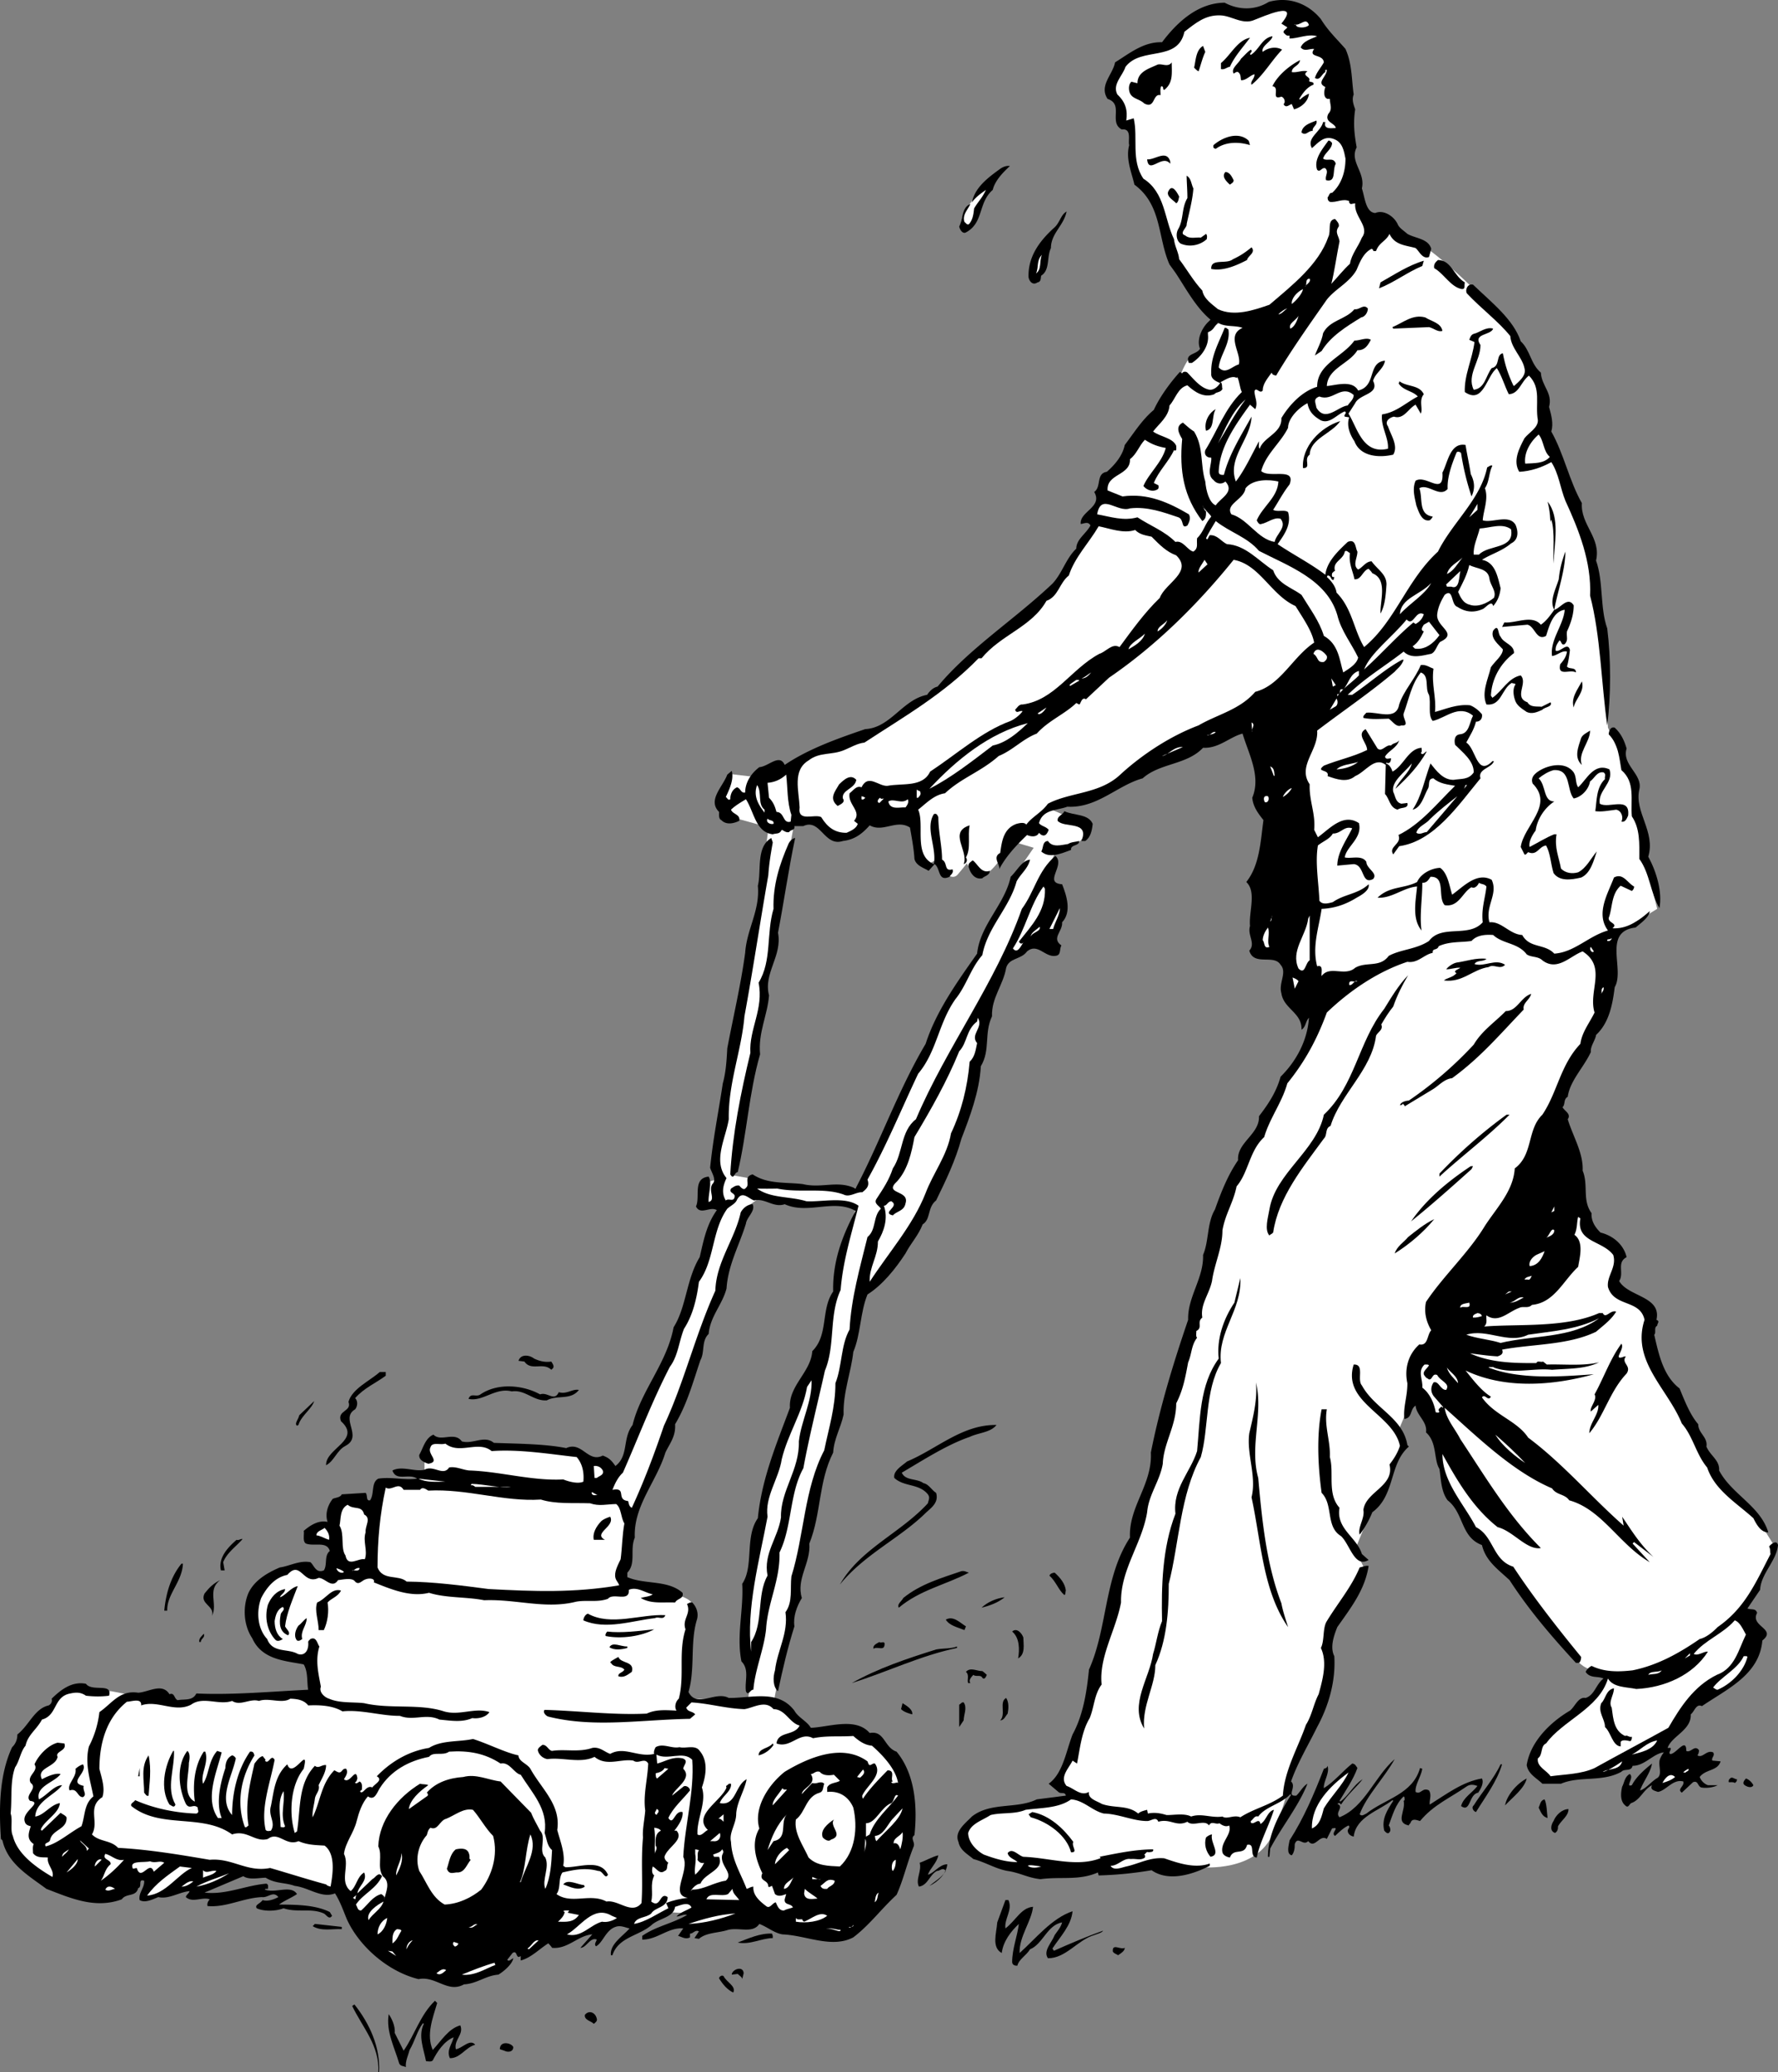 <svg xmlns="http://www.w3.org/2000/svg" width="238.427" height="277.862"><rect width="100%" height="100%" fill="#808080" stroke="none"/><path fill="#fff" d="M192.927 194.663s.507 3.555 2 6.7c1.507 3.19 3 4.5 3 4.5l2.199 2.898 4.5 5 7 9s.644 1.125 3.5 1.601c2.808.524 13.5-2.8 13.5-2.8l5.3-5.801 3.301-5.899.7-2.601-2.5-4-4.7-4.2-9-17-1-6.3-4-3.2.5-4.5-4.101-3.199-4.399-16 3.7-7.8 2.699-8.301-.5-7.5-17.7-3.2-19.699 10.7-1.101 5.8-2.2 3.801-3 5-4.699 9.7-3.601 10.3-7.2 25.7-4.699 16.699-5.3 20.101-1.5 5-2.2 4.399 2 1.5-4.101 1s-6.192 1.125-8 1.8c-1.856.657-3.024 3.325-1.5 4.5 1.476 1.157 6.101 2.301 6.101 2.301l11.5.5 5.7-.5h7.8s7.375.692 9.5-4.601c2.207-5.375 2.2-7.399 2.2-7.399l5-13 .199-6.3 4.8-8.801-1.199-2.5 2.5-6.2 2.399-4 1.601-3.8-.8-1.7 2-4.8 2.699 5.3.8 2.102M132.927 24.062s-5.157 4.992-3.801 6.3c1.308 1.356 2.101-3 2.101-3l1.7-3.3m32 18.198-2.801 2-.7 2.5-1.8 1s-1.356 1.958-1.5 3.302c-.192 1.324 4.476 4.324 7 2.8 2.476-1.476 4.101-10.101 4.101-10.101l-4.3-1.5"/><path fill="#fff" d="m190.626 32.76-5.5-2.398-14.899 12.5-11 19.2-37.8 42.8 1.199 5.5.601 4.899 1.2.601 1-.5s1.843 3.192 3 1.899c1.175-1.375 1.199-1.5 1.199-1.5s1.308 2.293 2.8 1.3c1.508-1.007 4-5.3 4-5.3l2.2-1.2 1.601-2.199 12-4.101 30.2-16.5 30.199-15.899-5.7-14s.508-7.976-5.3-14.8c-5.856-6.844-11-10.301-11-10.301"/><path fill="#fff" d="m172.227 88.562 2.2 43 22.5 2.3 19.5-8.5 5.8-3.5-1.601-6.5-1.5-7.101-.399-3.7-1-2.3-2.101-4.7s-.692-12.507-1.7-18.5c-.992-6.007-2-8.5-2-8.5l-39.699 18m-26.601 22.001-6.2-2.7-6.199 4.2 7.7 2.3s3.007-.808 3.8-1.5c.875-.644.899-2.3.899-2.3"/><path fill="#fff" d="m139.727 112.062-4 5.8-3.601 7.899-.899 2.601-5.3 9-10.5 21.5-.7 3.2-1.8 6.3-2.7 12.5-5.5 19-3.8 23.899-.7 4.601h3.5l2.899-15.101 3-14 2.601-10.5 3.399-14.899 5.8-18.101 10.301-20 3.399-7.899 6.5-13.8-1.899-2m-37.8-7.802-4.2-.5-1.3 4 1.699 1.802 6.5 1.8-2.7-7.101"/><path fill="#fff" d="m106.727 109.26-2.3 12.102-1.2 7.399-.8 3v3l-1.2 6.8-3 17.301h-2.101l-.2-3.8 5.2-29.7 2.101-15.601 3.5-.5"/><path fill="#fff" d="m115.727 159.362-10.3-.5-7.301-1.3-3.5 1-.5 2.699 6.101.5 1.7-1.2 5.699 1 5.5-.199 2.601 1.2v-3.2"/><path fill="#fff" d="m96.927 159.862-4.301 14-3.899 9.5-4.3 10.399-3.801 7 3.8 3.101 7-16.101 5.2-15 3.8-12-3.5-.899m-18.699 35.7-1.8-.7-9.301-.8-2.899-.5-2.601.199-3.2-.899-1.5 2v2.899l21.7 3.601-.399-5.8m14.5 19.8s.875-.808-2.8-1.8c-3.657-1.008-11-2.301-11-2.301l-31.5-1-3.301 1.5-3.7-1.899s-6.492.856-6.3 5.2c.144 4.324.308 5.992 3 6.699 2.644.625 4.601.601 4.601.601l.7 5 49 3.2 1.3-15.2"/><path fill="#fff" d="M103.727 257.26s21.707-11.874 17-19.198c-4.625-7.344-7-6.2-7-6.2l-5.3.2-4.301-4-12-.301-49.899-1.2-1.5.7-13.8.101-2.7 1.2-9.3-1.801-5.301-.2-2.399 1.2s-.125 1.125-1.8 2.3c-1.657 1.157-4.157 4.825-4.5 9.2-.325 4.293-1.157 8.957 3.8 12.101 5.043 3.192 11.899 1.7 11.899 1.7l4.101-3.801 14.899 2.101 9 2.2 59.101 3.699"/><path d="M180.427 6.562c.91 2.023.808 4.125 1.101 6.101-.293.723.008 1.422.2 2-.294 1.922-.094 3.422.199 5.098-.993 1.926 1.207 3.324.699 5.5.41 1.226.508 3.226 1.8 3.3 1.11-.476 2.508.426 3 1.5.208.524.91.926 1.301 1.301 1.11.625 2.809.625 3.2 2l-.301 1.098c-.89.328-1.29-.773-1.797-1.2-1.293-.374-2.793-.374-3.5-1.898-.492 1.024-1.395 1.125-1.8 2.301h-.403c.11-.078-.09-.277-.2-.3-1.09.523-1.59 1.824-2 2.8-.992 1.824-3.19 2.723-4.199 4.297-2.191 3.125-4.593 6.527-6.601 9.902-.29-.074-.492-.074-.598-.402-.594.828-1.191 1.527-1.199 2.402-.395.524-.895-.574-1.102.098.008.828.508 1.527.102 2.402l-.703-.601c-1.992 2.726-4.09 5.726-4.2 9 .009.426.41.426.7.402.71-2.777 2.308-5.277 3.703-7.8-.094 3.023-3.293 5.523-2.102 8.699 1.207-1.575 2.11-3.575 3.102-5.399.008.422-.094.824.098 1 .508-1.578 3.008-2.078 2.902-4.101 1.008-1.676 2.707-3.575 4.797-4.2.008-3.074 3.41-3.976 5-6.199.71.024 1.61-.476 2.203-.101-.394.726-.793 1.425-1.8 1.398-1.094 1.828-3.993 2.426-4.102 4.8 1.11-.073 3.41-.874 4.199.602 2.508-.574 1.21-3.777 3.601-4-.19 1.125-1.292 1.625-1.601 2.7.91 1.824-1.79 1.726-2.399 3l-.898 1.398c1.207 1.926 1.906 5.527 5.297 4.703.11-1.476-.992-2.976-.797-4.601 1.906-.274 3.207-1.575 4.797-2.399-.692-.777-1.992-.777-2.598-1.8.207.023.008-.278.2-.2 1.007.723 2.609.422 3.199 1.7-.692.824-.09 1.925-.399 2.597l-.699-1.2c-.992.528-1.594 2.028-2.902 1.602-.59.125-1.293.625-.801 1.301.41 1.223 1.41 2.625.703 3.797-1.793.426-4.395.328-5.203-1.797-.59-.875-1.09-2.078-.7-3.203l-.597-.098c-.195-.277.406-.476 0-.699-1.094.422-1.992 1.723-3.203 1.2-.992-.575-1.59-1.177-1.797-2.302-1.195.625-2.594 2.024-2.602 3.301-.992 2.024-2.992 3.524-3.601 5.801 1.11 1.023 4.71-.578 3.8 1.797-.89 1.125-1.492 2.328-2.199 3.402.61.324 1.508-.074 2 .301.508 1.723-.593 3.125-1.398 4.297 2.105 1.426 4.305 2.527 6.398 4.101.207-1.773 1.707-3.175 3-4.398 1.11-.477 1.008.824 1.301 1.297.008.828-.691 1.828.098 2.402.61-.277 1.008-1.074 1.8-1.101.81 1.125 2.009 1.726 2 3.101-.09 1.324-.19 2.824-.8 3.899-.09-1.676 1.008-4.575-1.098-5.399-.093-.176-.293-.375-.5-.601-.793.226-.992 1.527-1.902 1.402-.192-1.078-.79-2.078-.598-3.5-.191-.078-.492-.477-.699-.203-.195 1.125-1.695 1.328-1.3 2.601-.192.024-.294.227-.403.301.008.125-.09.426.101.5h.2c-.09.125.008.426-.2.399-.293-.074-.191-.574-.699-.598l-.101.2c.609.523 1.207 1.324 1.3 2.097 2.11 2.125 2.309 5.027 3.7 7.3 4.207-3.472 5.707-8.972 9.902-12.8 1.906-3.875 5.707-6.973 6.598-11.297.207-.078.507-.375.699-.203-.492.926-.39 2.125-1 3 .508 1.426-.192 2.926-.297 4.3 1.207.427 3.508-.874 4.398.602.407.926.407 2.024-.601 2.5-1.192 1.024-2.692 1.426-3.899 2.2 1.809.324 2.11 2.324 2.5 3.8-.093.926-.39 1.723-1 2.399-.191-.875-.992.226-1.398.402-1.195.524-2.293.422-3.402-.3-.891-.278-.493-2.575-1.7-1.602-.492.824-.89 1.625-1 2.601-.191 1.723 2.907 2.524.399 3.7-.492.523-.59 1.324-1.2 1.601-1.19.223-2.69.723-3.699-.3-2.593 2.023-5.191 3.523-7.5 5.8h.602c2.207-1.476 4.406-3.476 6.7-4.703h.198c-.293.828-.793 1.125-1.199 1.602-3.191 2.726-6.894 5.226-10.402 7.898.21 2.625-2.692 4.727-1 7.203-.09 2.223.808 3.922.601 6.098l.5 1c1.61-1.176 3.407-3.274 5.5-1.899.508 2.024-1.691 3.125-1.898 4.598.805.227 2.305-.375 2.898.602.008.925 1.61 1.523.899 2.3-1.59.825-1.09-1.875-2.598-2l-2.199.2c.008-1.774 1.207-3.375 2-5-1.094-.375-1.492.726-2.602.699-.39.726-1.293 1.027-2 1.601-.39 2.325.11 5.024.2 7.399.41.625 1.308.324 1.8.199 1.508-1.074 3.407-1.074 4.801-2.398.207.824-1.094 1.523-1.601 1.8-1.493.926-2.993 1.426-4.7 1.5-.39 2.625-1.293 5.024-.601 7.7.91-.274.508.925.601 1.3 1.11-1.476 3.11.125 4.5-1.101 1.508-.875 3.309.027 4.5-1.598 1.61-.875 3.707-.875 5.399-2 1.71-2.277 5.308-.375 7.203-2.5-.195-1.875.305-3.078.5-4.8-.293-.376-.695-.278-1-.5-.195.425-.594.824-1 .597-1.195.625-1.695 2.727-3.602 2.402-.992-1.074.207-3.875-1.898-3.8-.293.425-.492.824-1.102.8.008 2.125-.39 4.426-.101 6.399-1.29-1.574-.79-3.875-.598-5.899-1.793.125-3.394 1.625-5.3 1.5 1.609-1.574 3.507-1.175 5.3-2.101.508-1.176 2.008-1.875 3.098-1.899 1.008.723 1.21 2.325 1.601 3.598 1.508-1.074 3.309-3.074 5.301-2 .906 1.926-.894 3.527-.3 5.703 1.609-.176 2.706 1.625 4.398 1.7 1.008 1.824 3.008 1.124 4.3 2.5 2.708-.176 4.61-2.376 7.2-3.102-1.692-2.274.008-4.973.8-7.098 1.208-.676 1.81.723 2.7 1.2.008.222-.09.425-.297.597l-1.5-.7c-1.293 1.126-1.094 3.028-1.602 4.302-.093.726 1.309.726.5 1.398 1.907.125 3.508-.973 5-2.297-.093.824-1.093 1.524-1.898 2.2-4.492.523-1.395 5.624-2.8 8-.294 2.425-.794 4.824-2.5 6.398-.094.726-.794 1.527-.7 2.3-.992 2.126-2.793 3.825-3.102 6-.593.325-.293 1.024-.699 1.399.309.527 1.207.926.7 1.602.706 2.324 2.109 4.523 2 6.898.808 1.926-.094 3.926 1.199 5.703-.09 1.125.609 2.024 1.199 2.598 1.71.426 3.11 1.625 3.5 3.3-1.39.727-.29 2.126-1 3.2 1.21 2.125 5.71 2.027 5 5.199.508.227.11.426.101.8-.492.227-.093.927-.398 1.2.605 2.625 1.207 5.527 3.398 7.203.707 1.723 1.407 3.524 2.5 4.797.008 1.227 1.309 1.727 1.102 3 .508 1.227 1.805 1.828 1.7 3.203 1.706 3.223 5.507 4.723 6.597 8.297-.992.027-1.59-1.074-2-1.898-2.29-2.075-5.192-3.774-6.2-6.801-1.492-1.774-1.89-4.176-3.398-5.899-1.894-4.675-6.793-8.375-5-13.902-.594-2.773-4.094-1.672-4.902-4.398-.192-1.477 1.21-2.676.703-4.301-1.492-1.973-4.992-1.676-4.402-4.899l-.301-.199c-.192.625-.09 1.625-.5 2.399 1.308.925.71 3.023.5 4.3-1.992 1.825-3.192 4.825-6.2 5.098-.492.527-1.19.125-1.699.402-1.492.524-2.793 2.125-4.398 1-.094.426.207 1.024-.3 1.5 4.605-.375 10.808.223 15.398-1.8h.5c.41.824 1.007-.477 1.8-.2-.691 1.125-1.691 1.825-2.699 2.7-3.793 1.824-8.492 1.625-12.601 2.398.207.527-.09.727-.598.902-1.395-.074-2.594-.277-3.703-.402 2.71 1.227 5.71 1.328 8.902 1.3.106-.374.606-.073.899-.198l.5.398c2.308-.074 4.808.227 7-.297-1.891.922-4.09.824-6.301 1-2.492-.277-5.29.625-7.797-.3-.094-.176-.395.023-.602-.102l-.101.101c4.11 1.625 9.61 1.223 14.101.899-5.492 1.527-11.89 2.027-17.199-.5.906 1.125 2.106 2.726 3.399 3.5-.391.726-.793-.473-1.2.101 1.707 2.426 4.707 3.125 6.2 5.399 4.609 3.426 8.507 8.027 12.8 11.8l-.199-1.199c1.309 1.926 2.406 3.723 4.2 5.399l-2.602-2-.2.199 2.301 2.5c-4.093-2.375-6.39-7.074-10.8-8.297-.59-.875-1.692-.676-2.301-1.601-5.29-2.274-9.89-6.774-14.399-10.801.207 1.527 1.407 2.824 2.102 4.199 3.406 5.125 6.406 10.227 10.797 14.602-1.89.324-3.692-2.274-5.797-2.801-3.395-2.676-5.492-6.375-7.402-9.801.008 3.727 2.91 6.727 4.5 9.8 2.41 1.227 2.207 4.427 5 5.302 2.707 4.125 6.007 8.324 9.101 12.101.008.223-.093.824-.402.797h-.297c-3.293-3.574-6.293-7.074-8.902-11.098-1.59-1.476-3.192-2.574-3.7-4.699-2.89-1.078-2.39-4.277-4.601-6-.89-1.176-.89-2.875-1.098-4.203-.793-1.273-.293-3.574-1.8-4.898.206-1.477-1.294-2.274-1.399-3.602-.793.527-.395 1.625-1.5 1.8-.195-1.573.406-2.972.398-4.8-.39-1.773.008-3.773 1.602-5.2 1.207.227 1.008-1.273 1.598-1.898-.692-1.175-.993-2.476-.7-3.8 2.309-3.477 5.707-6.575 7.899-10.2 1.61-2.476 3.808-4.675 4-7.699 2.508-1.875 1.61-5.176 3.703-7.203 2.008-2.973 2.406-6.672 5.098-9.5.207-1.574 1.207-2.773 1.902-4.2-.895-2.874 1.707-6.073-1.602-8.198-1.691.625-3.39 2.726-5.398 1.199-.594-.574-1.492-.375-2.102-.801-1.191-1.574-3.191-1.375-4.5-2.598-1.093-.074-2.191.024-2.898.801-1.395.223-2.895.023-4.402.7-.192.624-.891.222-.801.898-1.192.226-1.992 1.426-3.399 1.199-3.992 1.328-7.691 3.828-10.8 6.8-1.293 3.528-2.891 6.528-5.301 9.5-.692 2.528-2.39 4.727-3.098 7.2-1.992 1.828-2.094 4.727-3.699 6.602-.492 2.324-1.492 3.625-1.902 5.898.008 2.328-1.09 4.527-1.399 6.8-.394 1.825-1.594 3.126-1.3 4.903-.794.625.109 1.324-.801 1.797.008.328-.09.727.101.902-.793 1.024-.691 2.125-1.199 3.301-.395 2.125-.695 3.723-1.602 5.5.008 3.024-1.691 5.324-1.8 8.098-.391 2.324-1.891 4.125-2.098 6.5-.695 4.226-3.594 7.726-3.5 12.101-.695 3.723-2.992 7.325-2.602 11-.992 1.325-.992 3.024-1.601 4.5-1.09 1.825-1.29 4.024-1.7 6.098l-.597-.398c-.492 1.023-1.793 2.226-.8 3.398 1.007.328 1.905 1.426 3 .8-.192.927 1.105 1.227 1.698 1.602 1.707.625 3.508.125 4.899 1.301.308-.277.71-.375 1.203-.5l.098.5c.808-.176 1.61-.078 2.5.2.91.023 2.41-.278 3.3.199 1.407-.477 2.708.226 4.2 0 .61.425 1.508-.274 2.402.101 1.805-1.176 3.906-1.578 5.7-2.902.206-3.375 2.007-6.375 3.097-9.5.808-1.274 1.008-2.774 1.703-4.098.508-1.875 1.207-4.277.297-6.203.508-.973.21-2.672.8-3.598 1.509-2.476 3.31-4.574 4.403-7.199.406-.078.805-.277 1.2-.203-.493 3.227-2.395 5.625-4.2 8.203-.492 1.223-.992 2.723-.402 3.899.207 3.425-.793 6.726-2.301 9.5-1.192 2.425-2.59 4.726-3.5 7.3.808.723-.692 2.024.703 1.899.508-.473.906-1.274 1.5-1.598-1.195 3.024-3.492 5.824-5 8.7l-.102 1.097h-.199c.008-2.973 1.508-5.773 3.098-8.297l-.098-.101c-1.191 1.324-3.293 1.625-4.3 3-.493-.176-.692.425-1 .601v.2c.406.425 1.109-.778 1.3.199.809-.477.906-1.676 1.801-1.899-.695 2.223-1.895 4.324-2.3 6.399-1.095-.075-.094-1.977-1.302-1.7-.39 1.524-1.793.325-2.3 1.7-.391-.075-.891-.274-1-.7-.293-1.375 1.308-2.375.902-3.601-.395.226-.895.027-1.3-.301-.493.227-1.095-.375-1.403.3-.59-.874-2.192.227-2.899-.5-1.492.727-2.293-.472-3.898 0-.293-.773-.992-.073-1.5-.097-1.793.023-3.895-.977-5.8-1-1.595-.375-2.692-1.777-4.403-1.902-1.692 1.226-4.192 1.125-6.098 1.402-1.492.625-3.191.324-4.699.7-1.094.722-2.594 1.124-3 2.398.008 1.324 1.207 2.425 2.098 2.902 1.41.523 3.007 1.023 4.5 1-.391-.375-1.192-.578-1.301-1.203.61-.774 1.41.328 2.101.5 3.508.125 7.11 1.426 10.301.203.106-.078.008-.176-.101-.203 2.41-.473 4.707-.973 7.199-1 .11.426-.39.328-.598.402-.293-.176-.394.223-.601.301.207.125.109.324.101.398-.594.426-1.094.125-1.902.2-.992-.176-1.692.925-2.7.902.41.723 1.508.223 2.102.098 1.707-.375 3.207-1.274 5.098-1.098 1.808.625 4.11 1.422 6.101.7v.3c-2.191 1.125-5.492 2.223-7.8.598a49.714 49.714 0 0 1-7.098.699l-.102-.398c-2.593 1.125-4.89.523-7.699.898-1.691-.172-2.793-.875-4.402-1.098-1.59-.277-2.992-1.175-4.598-1.601-.793-.676-1.793-1.176-2-2.301-.594-1.375.906-2.473 1.801-3.398 2.508-1.977 6.008-.977 8.7-2.301l3.898-.5c-.09-.574-.692-.176-1-.5l-1.301-1.098c1.91-1.375 2.308-4.277 3.203-6.601 1.406-2.575 1.906-5.676 2.2-8.7 2.507-5.574 2.007-12.375 5.5-17.699-.192-4.176 3.007-7.078 2.8-11.402 1.207-6.074 3.008-11.973 5-17.801-.094-3.074 2.105-5.574 2-8.7.805-1.874.508-4.273 1.598-6.097.808-2.277 1.707-4.578 3.101-6.601-.191-2.375 2.906-3.477 2.801-5.899 1.207-1.578 2.305-3.176 2.898-5.3 2.11-2.075 3.61-4.876 3.801-7.903-.492.527-.394 1.227-1 1.602.106-2.274-2.394-2.774-2.699-4.899-.395-1.375.805-2.777-.102-3.8-.89-1.477-3.593.222-4.199-1.903.906-.973-.293-2.074.098-3.297-.192-1.875.91-4.578-.5-5.902 1.808-2.274 1.91-5.473 2.3-8.301-.69-.875-1.39-1.773-1.5-3 1.208-2.875-.491-5.875-1.3-8.598-1.692.426-3.192 2.024-5.297 1.899-2.195 2.324-5.793 2.027-8.102 4.101-3.39.926-6.093 4.024-10.101 3.801-1.39.524-3.29.324-3.797 2.2.305.425.906.425 1.297.898-.192.527-.492 1.027-1.098.601l-.199-.199c-.293.625-1.094.524-1.602.297-1.492 1.426-2.89 2.926-3.8 4.703.41-.578-.992-1.676.199-2.3.21-1.477.41-3.278 2.203-3.903.305-.074 1.008-.273 1.297.102.808-1.075 2.008-1.575 2.902-2.801 3.008-1.574 6.907-1.274 9.7-3.899 2.906-2.675 6.707-5.175 10.5-6.601 2.507-1.473 5.507-2.074 7.601-4.5 3.406-.875 5.008-4.676 7.898-6.598-.292-1.578-1.492-3.277-2.5-4.902-3.292-1.473-4.792-5.574-8.3-6.2-4.692 5.825-10.293 11.426-16.7 15.801l-3.101 2.899c-.59-.375-.692.625-.899.699l-.398-.2c-1.594 1.528-3.695 2.325-5.3 4.102-1.895.723-3.192 2.223-5.102 3-2.39 2.125-4.992 2.926-7.2 5-1.492.223-2.492 1.325-3.601 2.2.91 2.023-.692 6.125 2.101 7.3.407-2.277-1.19-4.777 0-6.699.407-.176.508.223.602.399.008 2.023.508 3.925.5 5.699.805.426.207 1.625 1.398 1.3.208.524-.292.727-.398 1-1.594.727-1.195-1.175-2-1.699l-.8.899c-.594-.375-1.692-.676-1.903-1.598-.09-1.476-.39-2.976-.598-4.203-1.793-1.172-3.593.727-5.402-.297-1.09 1.223-2.09 1.922-3.598 2.098-2.492.824-2.992-3.074-5.3-2h-1.2c.106.625-.492.426-.699.8-.394.126-.695-.175-1-.3-.293.625-.695.426-1.203.601-2.29-.277-2.492-2.976-3.598-4.699-.691.422-1.394.824-2 1.399.207.625 1.309.625 1.098 1.5-.89.425-1.79.523-2.399-.102-.39-.172-.292-.773-.3-1.098-1.59-1.574.508-3.375 1.101-5l.598-.5c.309 1.125-.29 2.426-.797 3.5.207.125.305.524.598.301.008-.578.207-1.277.902-1.601.508.125.508.824 1.098.699.008-1.375.808-2.574 1.902-3.399 1.207-.074 2.707-1.875 3.398-.3 3.208-2.176 7.208-3.575 10.801-4.801 3.407-.176 5.008-3.973 8.301-4.598.305-.476.805-.976 1.398-1.101 4.309-5.176 10.309-8.977 15.399-13.801 1.308-1.375 1.808-3.375 3.203-4.7.008-1.273 1.305-1.976 1.898-3.101-.293-.574-.793-.273-1.3-.2-.192-1.675 3.007-2.273 1.8-4.3 1.008-.672.207-2.473 1.7-2.7 1.109-.972 2.109-2.175 2.402-3.597 1.207-1.578 2.305-3.375 3.898-4.703.809-1.773 2.207-3.672 3.5-5.098l.301.2c.106-.274.508-.274.7-.102.808.828 1.808 2.125 3 2.3.609.028 1.109-.472 1.398-.898-.39-.175-1.29-.476-1.2-1.3-.09-2.274 1.008-4.075 1.801-6.102.207-.074.309.125.5.203.309 1.922-1.093 3.324-1.3 5.098.91 1.027 1.808-.176 2.699-.399.41-1.476-1.79-3.875.5-4.902-.992-.375-2.39-.074-3.297-.7-.594.626-.594 1.028-1.402 1.302.41 1.726-.891 3.324-2.098 4.101h-.402c-.59-1.277 1.007-1.078 1.5-1.902-.493-1.176.207-2.676 1-3.5l.402-.399c-1.992-1.675-3.293-4.175-4.703-6.3l-.797-1.102c-1.594-3.574-.992-7.973-4.703-10.7-.39-1.675-1.192-3.472-.7-5.3-.19-.574.41-2.273-1-2.098-1.792-.976.31-3.375-1.898-4.101-1.191-1.774.707-3.274 1-4.899 1.906-1.175 3.809-2.777 6.301-2.699 2.008-2.676 4.805-5.277 8.398-5.3 1.907 1.023 4.11 1.023 5.899-.102 2.71-.774 5.308.226 7 2.3 1.008 1.626 2.11 2.626 3.3 4"/><path fill="#fff" d="m171.829 3.163.797.5c-.09.223-.59.422-.5.7.21.222.41.523.8.398v.402c1.11.023 2.508-.676 3.7-.3-.692.324-1.89.624-2.2 1.5.508.624 1.208.124 1.801.199-.89 1.226 1.207.625 1.301 1.8-.394.723-.992 1.325-1.199 2.098.707.426.906-.574 1.398-.797v-.3h.2c.008.925-1.493 1.722-.2 2.3-.191.524-.293 1.422.301 1.598h.301c.008.824.406 1.324-.203 2-.59 1.125.91 1.226 1 1.902-.59.023-1.692.223-1.399-.8h-.3c-.293 1.324-2.293 2.124-1.5 3.5.808-.676 1.609-1.778 3-1.2 1.109.422 1.308 1.625 1.5 2.598.008 1.824-.59 3.527-1.801 4.601-.39-.074-.39.426-.598.598.008.227.008.426.301.602.906.125 1.707-.477 2.598-.102-.09.227.109.328.199.402l.601-.101c-.191 1.824 2.008 3.125.899 4.601-.492 1.223-1.39 2.223-1.598 3.5-.894.825-1.594 1.723-2.5 2.7.406-1.575.707-3.774 1.098-5.7-.09-.777-.692-1.175-.098-2 .106-.375-.293-.777-.5-1-1.094.125-.492 1.625-.902 2.399-1.29 3.726-4.89 6.527-7.899 9.101-2.093.723-4.691 1.625-6.898.598-.793-.672-1.895-1.375-2.102-2.5-1.191-1.273-2.093-2.875-3.101-4.2-.09-.972-.59-1.675-.7-2.698-1.292-2.676-1.19-6.274-4.097-8.102-1.695-2.473-.695-5.473-1.3-8.098l-1 .301c.206-1.375-.095-2.476-1.2-3.5-.695-1.375.707-2.476 1.098-3.703 2.109-2.773 7.007-.574 7.902-4.7 1.508-1.175 2.805-2.273 4.797-2.198 1.508.023 3.008 1.324 4.601.601 1.008-.375 6.309-2.777 3.602.5"/><path fill="#fff" d="M175.528 3.362c-.293.325-1.094.426-1.601.2-.09-.075-.192-.375-.399-.301.809.324 1.606-1.074 2 .101"/><path d="M170.626 4.862c.008.625-1.59 1.325-1.297 2.098.707-.574 1.805-.773 2.598-.297-1.391 1.422-2.493 3.422-4.098 4.7-.195-.477.406-.778.398-1.403-.593.125-1.093.828-1.8.8-.09-.374.008-.773-.399-1.097-.293-.078-.394.125-.601.2-.391-.676.609-1.278 1-2 .41-.376.808-.876 1.3-1.2.309.223-.093.422-.101.598l.101.101c1.11-.675 1.508-2.277 2.899-2.5m-3 .2c-.992 1.324-2.09 2.523-2.7 3.898-.39.027-.69.426-1.199.3v-.8c1.309-1.074 2.207-3.074 3.899-3.398m-6 1.898c-.39.828-.59 1.727-.899 2.602-.191-.075-.39-.274-.601-.5.21-.774.21-2.375 1.203-2.899l.297.797m12.703 1.102c-.094.824-1.094.824-1.102 1.601.61.125 1.407-.277 2.102-.101-.895.625.605.726.2 1.3.206.223.706.024.597.5-.89.325-1.492 1.223-1.899 1.899l.102.101a4.081 4.081 0 0 1 1.2-.8c-.094 1.023-.993 1.824-2 2.101l-.302-.703c-.293.027-.793.625-1.101 0 .308-.273.11-.875-.297-1-1.492.527-.094-1.273-1.203-1.398.71-1.477 2.308-2.774 3.703-3.5m-17.203.3c.008 1.524.21 2.723-1 3.7-.29-.075.008-.477-.399-.5-.191.324-.093.824-.101 1.199-1.09-.274-.692 1.926-2.2 1.101-.69-.675-1.792-.574-2-1.699-.09-.476.009-.976.301-1.203l.801.203c.008-1.578 1.606-1.976 2.7-2.5.609-.176 1.406.422 1.898-.3m19.402 7.8c.207.625-.594.824-.5 1.399-.594-.075-.894.726-1.5.199.106-.973 1.207-1.274 2-1.598m-9.199 2.597c.207.126.207.528.297.7-1.492-.473-3.29-.473-4.598.5-.191-.074-.394-.074-.3-.5 1.109-.973 3.206-1.875 4.601-.7m11.297.403c.008.824-.992 1.324-1.2 2.098.508.426 1.41-.274 1.7.699-.492.828.11 2.527-1.297 2.203-.195-.578.406-1.078-.102-1.601-.492-.176-.691.625-1.101.199-.492-1.375.71-2.774 1.5-3.899.21-.074.41.223.5.301m-21.699 2.5v.297c-1.09-1.375-2.891 1.527-3.098-.598 1.008.125 2.605-1.375 3.098.301m-21.5.597c-.891.825-1.993 1.927-2.301 3.2-1.992 1.727-1.192 4.426-3.598 5.703-.394.223-.793-.277-.902-.8.508-.876.308-2.575 1.5-3-.39.824-1.09 1.425-.797 2.398.207.125.305.426.598.3.507-.574.609-1.273.699-2.101.41-.773 1.21-1.574 1.601-2.5-.492.328-1.492 1.027-1.898 1.703.406-2.078 2.207-3.375 3.898-4.601.309-.176.707-.375 1.2-.301m30 1.902c.008.324-.293.422-.5.598-.391-.375-1.192-1.074-.598-1.7.605.024.906.727 1.098 1.102m-5.399 1.097c-.093 1.528-.594 3.325-.902 4.802.11.425-1.09 1.226-.2 1.5.61.523 1.41.226 2.102.3l.7-.5c.206.223.109.524.101.7-.895.824-2.293 1.125-3.5.601-.594-.375-.695-1.375-.3-2 .706-1.277.405-2.777 1.198-4.101.008-.977-.093-2.075-.101-3 .61.324.61 1.125.902 1.699m-1.902 1.101c-.09.325-.09.723-.399.899-.293-.375-1.492-.973-1-1.7.508-.976 1.207.426 1.399.801m-15.098 2c-.394 1.926-2.094 2.926-2.101 4.899-.59 1.226-.09 2.926-1.301 3.699-.09.328.008.828-.5.902-.59.426-1.09-.074-1.2-.699-.09-2.777 1.508-4.875 3.403-6.601.805-.676.906-1.774 1.7-2.2m24.8 4.801c.605.723-.492 1.125-.602 1.7-1.39.722-3.191 1.523-4.8 1.199-.09-1.477 2.007-.575 2.902-1.301 1.008-.473 1.605-.875 2.5-1.598"/><path fill="#fff" d="M138.927 36.663c.41-.875.008-1.676.8-2.5-.39.824.008 1.922-.8 2.5"/><path d="M196.427 37.862c-.09.426.109.926-.399.899-1.492-.274-2.394-2.074-3.699-2.801-.094-.473.105-.773.5-1.098 1.805.024 2.105 2.125 3.598 3m-5.7-2.199c-1.992.824-3.793 2.223-5.8 3l.199-.8c1.91-1.075 3.71-2.278 5.8-2.903l-.199.703"/><path fill="#fff" d="M175.028 38.46c.309-.273-.093-1.074.598-1.098.21.524-.492.723-.598 1.098"/><path d="M197.528 38.163c2.406 2.324 5.406 4.625 6.399 7.598 1.308 1.226 1.308 3.027 2.699 4.199.11 1.828 1.61 2.727 1.101 4.602.309 1.125.61 2.226.301 3.3 1.707 3.024 2.406 6.625 4.098 9.598-.192 2.926 2.61 4.625 1.902 7.703 1.008 2.824.508 6.324 1.5 9.098.508 4.027.508 9.027 0 13-.793-5.574-.894-12.074-2.3-17.399.206-4.476-1.493-8.777-3.301-12.699-.692-1.676-.891-3.676-1.899-5.203-1.293.727-2.793 1.227-4.3 1.3-.891-1.472.007-3.175.699-4.5.609-.773 1.808-1.374 1.8-2.398-.39-2.277.508-4.277-1.199-6-1.094.825-1.293 2.426-2.699 2.5-.594-1.175-.895-2.375-1.602-3.5-1.39 1.024-1.793 4.926-4.3 3.2-.09-2.274 1.007-4.375 1.3-6.7l-.699-.3c.106-.274.207-.676.598-.801.808-.176 1.61-.973 2.601-.7-.293.926-2.793.626-1.699 2.2.008 2.125-1.894 4.027-.902 6 1.508-.176 1.61-1.875 2.402-2.899 1.207-.277.508-1.777 1.5-2 .309 1.625.707 2.825 1.399 4.301l.101.098c.606-.574 1.707-1.375 1.399-2.399-.293-1.476-1.793-2.675-1.899-4.3-1.594-1.977-3.894-3.676-5.8-5.7-.294-.375.007-1.375.8-1.199"/><path fill="#fff" d="M173.227 40.76c-.093-.675.61-1.573 1.5-2-.093.626-.89 1.528-1.5 2"/><path d="M183.427 41.362c.008.524-.391 1.125-.899 1.2-1.992 1.226-4.094 2.523-5.3 4.5l-.899.601c.305-.875.906-1.875 1.098-3 .91-1.777 3.007-1.777 4.199-3.203.71.125 1.21-.773 1.8-.098"/><path fill="#fff" d="M172.626 41.362c-.29.125-.692.723-1.2.801.208-.277.91-.777 1.2-.8m.402 2.699c-.293-.676.707-1.075 1.098-1.7-.192.723-.59 1.524-1.098 1.7"/><path d="M193.427 44.362c-.59.223-1.192-.375-1.801-.5l-4.797.2c.008-.075-.094-.075-.102-.2 1.407-.574 2.707-1.777 4.399-1.3.808.523 2.11.726 2.3 1.8"/><path fill="#fff" d="m165.829 50.663.098-.101c.308.625.308 1.425.601 2-2.293 2.226-3.293 5.226-4.902 7.8-.192.625.21 1.024.8 1 .11.825-.69 2.223.301 3 .407.524 1.11.625 1.602.2 1.305 1.425-.695 2.226-1.3 3.199-.895-.375-1.294-1.973-1.403-3.2-.692-2.273-.192-4.574-1.5-6.699-.59-.375-.89-.675-1.5-1.199-1.09.524-.492 1.524-.098 2.2-.394 4.324.207 7.722 2.7 11 .507-.278.507-.778.5-1.301-.294-.176-.294-.575-.5-.801.308.625 1.007 1.125 1.199 1.5-.891 1.027-.993 2.027-1.899 2.902-.093.824.207 1.324-.5 1.797-.793-.172-1.394-1.574-2.402-1.297-1.492-1.476-3.39-2.176-5.098-3.3-1.894.523-3.594-.075-5.402-.403.508-2.973 2.71-.172 4.402-.797 2.309-.277 4.508.524 6.5 1.2.809.324.309 1.624 1.2 1.097.206-.375.507-.973.199-1.5-2.692-1.574-5.493-2.875-8.899-2.398l-2-.801c-.191-2.274 3.106-1.973 3-4.2.906-.675 1.207-1.773 2-2.601.906.625 1.809.926 2.801 1.102-.492 1.925-2.293 3.425-3 5.101.406.524 1.207.824 1.797.5.21-.078.308-.277.203-.601l-.602-.301c.61-1.574 2.008-2.875 2.7-4.399.41.223.308-.277.3-.601-.492-1.074-2.093-1.176-3.101-1.899.71-.976 2.11-1.976 2.203-3.5.805-.875 1.105-2.375 2.398-2.699 1.008.922 2.207 1.723 3.602 1.2.305-.376.805-.176 1.098-.7-.09-.277.008-.676-.2-.902h-.101c.61-.274 1.508-.973 2.203-.598m15.699 2.297c.008.625-.594 1.027-.8 1.402-1.294.125-2.993 2.325-4.2.301-.093-.676-.492-1.176.399-1.5 1.808.723 2.91-1.676 4.601-.203"/><path fill="#fff" d="M163.329 59.46c.906-1.773 1.805-4.273 3.7-5.898-1.395 1.824-2.493 3.925-3.7 5.898"/><path d="M163.028 54.862c-.594.926-.093 2.625-1.3 2.899-.294-1.074.308-2.375 1.3-2.899m16.699 1.598c-1.191 1.727-3.992 2.328-4.101 4.5-.89.625.308 1.828-.899 1.8-.191-2.874 2.309-5.472 5-6.3"/><path fill="#fff" d="M207.829 61.26c-.793.927-2.094.825-3.3.903-.192-1.375.605-2.875 1.8-3.902.707.824.605 2.226 1.5 3"/><path d="M197.227 63.562c.508 1.023.61 1.925.102 3a35.29 35.29 0 0 1-1.402-5.801c-.09-.176-.493-.274-.598-.098-.594 1.422-1.293 3.324-1.203 4.898-1.09 1.227-2.59-.773-3.797-.101.508 1.328-.195 3.527 1.797 3.8-.09.227-.29.426-.399.5-1.093.227-1.492-1.175-1.8-2-.192-.972-.59-2.175-.098-3.3 1.406-.875 3.805 2.125 3.598-1.098.707-1.277 1.007-4.074 3.101-3.699.207 1.324.508 2.625.7 3.898"/><path fill="#fff" d="M171.427 64.562c-.09 2.125-2.09 3.324-2.899 5.199.106.226.309.625.598.5.91-.176 1.71-.973 2.601-.7.907 1.126-.593 2.024-.8 3.102-2.293-.375-3.59-3.078-5.801-3.703-.89-1.375 1.71-1.973 1.902-3.5 1.008-1.273 3.207-1.172 4.399-.898"/><path d="M208.329 75.562c-.094-1.575.207-4.274-.3-5.899-.192.324-.094.723-.102 1.098.008-.973-.09-2.375-.399-3.5 1.707 2.125.906 5.527.801 8.3"/><path fill="#fff" d="m197.028 69.362 1.098-1.8v.8zm-28.199 4.5c3.906 2.024 9.105 3.825 10.5 8.598.508 2.125 1.906 3.828 2.797 5.703-.192.922-1.29 1.524-2 2-.492-1.578-.59-3.777-2.598-4.902-.594-1.973-1.894-3.676-3-5.5-1.293-.973-3.191-1.473-3.8-3.301-1.993-1.273-3.692-3.375-6.2-3.5-.793-.375-1.293-1.273-2.3-1.2-.192.227-.192.427-.301.5-.09.126-.09.028-.2-.097.309-.676.809-1.477 1.301-2.3 1.906 1.523 4.207 2.124 5.801 4m33.797-2.903c.508 2.727-2.992 2.027-4.297 3.402h-.703c-.09-1.175.508-2.277.8-3.5 1.41-.074 3.008-.777 4.2.098m-50.399.102c.61.625 1.407.726 2.2.898 1.109 1.125 2.007 2.027 3.3 2.5 2.309 2.227-1.492 3.727-2.199 5.703-2.094 2.024-3.793 4.422-5.402 6.598-.992-.574-1.79.625-2.7.902-3.792 2.024-5.992 6.223-10.3 6.797-.492-.074-.79.527-1 .703.21.625.61.023 1 .2-.29.425-.992 1.023-1.598 1.3-3.894 1.422-7.191 4.422-10.8 6.797-.993 2.125-3.692 1.527-5.7 1.902-1.191.125-2.594-1.675-3.5.2-.691-.274-1.094.425-1.601.8-.293 1.524 1.707 2.426.601 3.7l.5.398c-.191.625-.894.926-1.5 1.203-1.594.023-2.594-.777-3.402-2.101-.89-.477-3.192.726-2.899-1.301-.093-2.274-.992-4.973 1.2-6.301 1.507-1.172 3.109-.672 4.8-1.398.907-.375 1.707-.875 2.7-1 5.308-3.477 10.609-6.477 15.3-11.301h.399c2.61-3.176 6.71-4.176 8.703-7.7 1.605-.574 1.707-2.374 3-3.398.805-2.476 2.707-4.375 4-6.601 1.605.324 3.305 1.023 4.898.5"/><path d="M208.427 81.76c.808-.175 1.808-1.874 2.601-.597.008 1.223-.394 2.422-.902 3.5-.09.824.21 1.125-.297 1.7-.492.222-.395-.376-.703-.5-.29.425-.59.824-.5 1.398.61.226 1.61-1.274 1.902-.098-.093.723-.191 1.523-.402 2.2.308.425 1.21.023 1.203.8-.793-.477-2.492.625-2.102-1.102.407-.476.809-.976.899-1.699-.692-.176-1.29.524-2 .598-.29-2.172 1.508-4.074 1.703-6.2-1.594.227-2.094 2.227-2.5 3.5-1.293.727-1.492-1.273-2.5-1.5l-3.402.301.3-.601c1.61.125 3.707-1.074 4.899.3.71-.472 1.21-1.175 1.8-2-.69-1.175.208-2.773.602-4.097a13.36 13.36 0 0 1 .899-3.703c-.09 2.828-1.09 5.426-1.5 7.8"/><path fill="#fff" d="M196.126 74.76c-.692.825-1.192 1.825-2.098 2.2.309-1.074 1.309-1.473 2.098-2.2m-35.399 2c-.093-.472.508-1.175.801-1.698l.399.601-1.2 1.098m39 .801c.11.925 1.008 1.726.602 2.601-.895.723-2.195 1.324-3.3.899-.794-.176-1.192-.977-1.5-1.7.605-1.175 1.206-2.277 1.5-3.601 1.007.527 2.507.426 2.698 1.8m-5.101 1.102h-.598c.008-.078-.093-.176-.101-.3l1.902-1.801c-.195.824-.094 2.523-1.203 2.101m-6.899 3.699c.11-2.175 2.707-2.574 4.2-4.199-.891 1.625-2.891 2.723-4.2 4.2m3.2-.001c-.192.625-.59 1.024-1.098 1.301l-.3-.203c-2.294 1.926-4.294 4.227-6.602 6.3.808-2.175 3.91-4.472 5.699-6.698.91 1.023 1.21-1.375 2.3-.7m-34.398.801c-.191.625-.793 1.223-1.3 1.5.007-.676.808-.875 1.3-1.5m36.5 2c-.793 1.125-1.992 2.024-3.3 1.797l-.301-.297c.707-.476 1.109-1.176 1.5-2-.493-.176-.192-.578 0-.902l.699-.399 1.402 1.801"/><path d="M201.227 85.362c.407.926 1.809 1.024 1.801 2.2-1.894 1.425-2.992 3.523-3.101 5.699l.199.3c1.308-.874 2.11-2.675 3.8-3 1.008 1.024-.992 2.926.903 3.602.406.723 1.305.524 1.898.598l1.2-.598c.308.625-.793.625-1.098 1-.695.324-1.395.625-2.102.297-.691-.473-1.39-.875-1.601-1.7-.192-.573-.29-1.472.101-2-.093-.175-.293-.073-.5-.198-1.39.824-1.39 3.125-3.398 2.898-.695-1.574.207-3.375.598-5 .507-.773 1.609-1.574 1.601-2.398-.594-.676-1.691-1.477-1.3-2.5.808-1.075.609.523 1 .8"/><path fill="#fff" d="M153.528 84.96c-.293 1.027-1.394 1.625-2.199 2.102.207-.875 1.508-1.375 2.2-2.102m24.398 3c.109.426-.192.625-.399.8-.992.126-.691-.675-1.402-1.097.41-1.176 1.508-.176 1.8.297"/><path d="M192.227 89.663c-.293 2.125.407 3.824.2 5.797 1.41-.375 2.91-1.074 4.699-.898.61.226 1.21.726 1.601 1.199.11.625-.293 1.027-.8 1-.293 1.125-.793 1.824-1.301 2.8 1.308.825 1.41 4.626 3.5 2.5h.203c-.293.926-2.195 1.024-1.8 2.301-2.993 3.625-6.192 8.426-10.903 9.098l-.797 1.102c-.695-1.075 1.207-1.375.7-2.602 3.007-1.473 5.105-4.172 7.597-6.598-.992-.175-2.09-.277-2.899-1-.793.024-.492.825-.699 1.301-.594 1.024-.894 2.625-2.101 2.899 1.207-1.774 1.609-4.075 2.402-6.2.805 1.024 1.707 2.223 3.098 2.2 1.007-.176 2.007.023 2.699-1 .008-1.575-1.492-2.676-2.5-3.7-.09-.375-.192-1.277.601-1.402 1.309-.074 1.309-1.574 1.801-2.5-1.894-1.574-3.691.328-5.402.703-.692-.777-.192-2.375-.5-3.5-.59-.875.11-2.578-1.098-3-1.293 1.625-1.594 3.625-2.3 5.5-.192.625.906 1.723-.301 1.598-.692.324-1.192-.574-1.7-.899-1.093.024-2.293.125-3.398-.101-.094-.274.207-.473.398-.7 1.508-.175 4.008 1.126 4.399-1.101.61-1.875 2.11-3.375 2.902-5.297.707-.078 1.207.324 1.7.5"/><path fill="#fff" d="M182.227 90.562c-.89.925-2.191 1.726-2.898 2.8v-.3c.707.125.008-.875.797-.602.71-.773.91-2.172 2.101-2.5v.602m-35.898-.399c-.293.324-.695.824-1.3.797.507-.172.905-.574 1.3-.797m32.398 1.899-.199-1.102.598.902zm-34-.802-1.199.7c-.394-.074.508-.574.801-.797.105.023.305-.078.398.098"/><path d="M211.028 94.862c-.394-1.277.508-2.375 1.098-3.5.41 1.426-.89 2.325-1.098 3.5"/><path fill="#fff" d="m179.028 94.76-.699.403.898-1.5c.207.324.207.922-.199 1.098m-39.699.999-.203-.097 1.203-.8c-.094.124-.492.823-1 .898m28.598 2.402-.098-1.3c.605.324-.094.824.098 1.3m-30.098-1.203c-1.395 1.328-2.895 2.625-4.703 3-2.79 2.125-5.59 4.328-8.5 5.8 3.61-3.874 8.008-7.472 13.203-8.8"/><path d="M218.126 100.362c-.692 2.223 2.21 3.426 1.703 5.5-.695 3.024 2.207 5.625 1.2 9 1.105 2.024 1.905 4.723 1.5 6.899-1.192-1.973-1.294-4.676-2.7-6.598.008-2.078.105-4.078-1-5.703-.195-2.172.508-4.574-1.402-6.2-.293-1.675-.391-3.472-1.7-4.8.008-.375.207-1.074.801-.898.906.824 1.309 1.824 1.598 2.8m-33.399 0c.61.524 1.11-.574 1.801-.402.309-.375.809-.273 1.098-.7-.29 1.028-1.492 1.427-1.899 2.2.11.426.508.227.801.203.008.324-.093.824-.601.598l-.098.101c.508.125.805.723.898 1.098 1.508-.773 2.11-3.074 3.899-3.2.008.227.11.528-.098.7.309.426.508-.172.8-.2-1.093 1.927-2.491 3.427-4.202 5 .508-1.175 1.91-2.175 2.203-3.398-.992 1.223-2.793 2.426-2.5 3.801.305.625.305 1.422 1.098 1.598l.8-.098c.207.824-.89.523-1.3.898-1.09-.273-1.09-1.476-1.7-2.101l.102-3.899c-1.492-1.175-2.695.926-4.102 1.5-1.093.926-2.492.426-3.699 0 .309-.976-1.691-.476-.5-1.398 1.906-.777 3.906-1.176 5.8-2.102.009-.976-1.491-2.074-.202-2.8l1.601 2.601m27.399 2.2c-1.09-.977-.492-2.375-.098-3.602.207-.473.707-.672 1.2-1 .007 1.527-1.692 3.027-1.102 4.602"/><path fill="#fff" d="M163.028 98.163c-.293.324-.793.324-1.199.399.508.125.707-.575 1.2-.399m-7.2 3.199c.805-.074 1.508-1.277 2.797-1.199l-2.797 1.2m26.297.8c-.79.625-1.79.922-2.899 1 .707-.676 1.907-.676 2.899-1"/><path d="M211.028 103.562c.406.625.207 1.425.598 2 1.11-.977 2.11-3.375 4.203-2.399.605 1.824-1.594 2.824-1.3 4.598 1.206.726 4.105-1.074 3.8 1.601-.195.426-.395.926-.902.801.308-.578.008-1.476-.7-1.601-.992.125-1.992.324-2.8.199.207-1.375.109-3.176 1.3-4.301-.093-.273.207-.672-.199-.898-.894-.176-1.293.925-1.8 1.199-.192 1.125-1.192 2.125-2.2 2.3-.992-1.175-.293-3.976-2.699-3.8-.793.226-1.395.625-2 1.101 1.008.926.605 3.125 2.098 3.098-1.391.926-2.293 2.426-2.5 3.902-.493.625-.993 1.625-.801 2.2 1.11-.575 2.21-1.274 3.3-1.7h.301c-.293 1.825.309 3.024.602 4.598.605.625 1.508.727 2.297.5 1.11-.574 1.71-1.875 2.5-2.797-.39 1.125-.79 2.922-2.098 3.5-1.394.324-2.894.524-3.699-.601-.395-1.274-.395-2.575-1-3.7-.992.125-1.195 1.426-2.402.899-.192.125-.293.426-.5.3l-.5-1c.41-2.874 4.507-5.574 1.601-8.5-.394-.976.606-1.574 1.2-1.898 1.308-.676 3.308-.976 4.3.399"/><path fill="#fff" d="m170.927 103.96-.098.102-.5-1.301c.605.226.508.824.598 1.199m-64.801 5.3-.098.903c-1.094.324-.793-1.277-1.902-1.3-.192-.676-.39-1.278-1-1.903l-.2-2c1.008-.074 1.81-.473 2.5-1.098.208 1.723.11 3.723.7 5.399"/><path d="M114.829 104.562c-.195 1.226-1.992 1.324-1.8 2.5.405.523-.395.824-.7 1-1.195-.977-.395-1.875.2-2.899.605-.578 1.507-1.476 2.3-.601"/><path fill="#fff" d="M102.528 108.562v.398c-.691-.875-1.594-2.172-1-3.7.707 1.028.008 2.528 1 3.302m93.801-2.802.2-.5h.198zm-23.102-.097c-.191.422-.691.922-1.199 1.2.106-.376.707-1.075 1.2-1.2m-49.801.597c.109.325-.192.528-.301.7h-.2v-1.098c.208.223.508.125.5.399m-7.398.699c-.093.125-.293.328-.5.203v-.402c.207.027.406.125.5.199m54-.2c.207.227.106.927-.402.802-.192-.274-.29-.977.402-.801m21.301 4.801c-.492.023-.895.425-1.402.101.207-.875 1.308-1.176 1.8-1.8 1.207-1.176 2.508-2.176 3.7-3.102l-4.098 4.8m-72.801-4.499-.601.601c-.09.023-.09-.078-.2-.101-.093-.274.11-.477.301-.602.106.227.309.125.5.102m3.199.101c.207.422-.093.824-.3 1.098-.692-.074-2.09.426-2.301-.801.71-.473 1.808.426 2.601-.297"/><path d="M146.528 110.46c-.093.926-.293 1.828-1 2.3h-.5c1.106-2.773-2.293-1.675-3.199-2.698-.094-.676.707-.774.898-1.301 1.309.625 3.207.324 3.801 1.699"/><path fill="#fff" d="M103.727 110.46c-.39.125-1.093-.172-.8-.7.207.325.91.126.8.7"/><path d="M130.028 110.663c-.293 1.422.207 3.125-.5 4.297.309.426.008.828-.3.902.706-1.777-2.094-4.277.8-5.199"/><path d="M103.626 112.96c-.29 1.625-.492 2.828-.598 4.402-1.094 6.223-2.094 12.926-3.199 18.899-.395 4.625-2.195 9.027-2.102 13.8-.39 2.524-2.191 5.626-.3 7.899-.493 1.027-.692 2.027-.098 3 .406-.375 1.105.328 1.2-.598-.095-.476-.794-.375-.5-1 .308-.175.605-.476 1.097-.402.21.227.61.727.902.3.606-.472-.394-1.472.899-1.8 2.007 1.328 4.308 1.027 6.699 1.3 2.61.626 4.71-.573 7.101.602 3.309-6.277 5.707-13.175 9.399-19.402 1.41-4.375 4.21-8.273 6.902-12.098.406-3.875 3.707-6.574 4.5-10.3.906-.875 1.508-2.176 2.598-2.301-.29 1.226-1.192 1.824-1.797 2.902-.992 3.625-3.895 6.125-4.602 9.899-1.593 1.824-2.093 4.023-3.601 5.898-2.29 3.227-2.492 7.027-5 10-2.29 4.828-4.192 9.527-6.797 14.203.305.824-.094 1.223-.703 1.7-.79-.075-1.692.722-2.5.3-2.692-.976-5.89-.176-8.899-.8-.793.023-1.992.023-2.699 0 1.809 1.324 4.406 1.023 6.598 1.699 2.11.125 5.21-.676 7 .601-.89 3.625-2.09 7.324-2.399 11.297-1.593 3.426-.691 7.426-2.101 10.8-.992 4.427-2.09 8.727-2.899 13.102-1.89 3.426-1.492 7.825-3.199 11.301.106 3.723-1.594 6.723-1.8 10.297-.294 2.727-1.493 5.426-1.7 8.102-.394-.075-.691.925-1 .199-.191-1.375.508-2.875-.601-4-.692-3.473.308-6.973.101-10.399 1.606-2.375.309-6.277 2.098-8.8.508-5.274 2.508-9.977 4.3-14.801-.19-2.973 2.81-4.774 3-7.598 2.208-2.176 1.11-5.578 2.801-8-.093-3.976 1.207-7.476 3-10.8-2.89-1.676-6.39.523-9.5-.903-1.492.527-2.691-.875-4.101-.5-.79-.273-1.59-1.375-2.297-.098-.195.524-.895.824-1.3 1.2-2.095 2.925-1.692 6.925-3.802 9.8-.293 2.223-.793 4.426-2 6.301-.691 1.723-.793 3.625-1.898 5.098-2.395 4.625-4.195 9.425-6.3 14.199-.692.625-1.095 1.527-1.403 2.3 2.008-.374.41 1.325 2.101 1.5.11.325.11.727.5.903 1.61-3.477 3.008-7.176 4.301-11 2.707-5.777 4.207-12.176 6.899-18.102.109-3.875 2.609-6.875 3.402-10.5.305-.574.906-1.074 1.598-1.101.41.926-.793 1.726-.899 2.601-.894 2.926-2.394 5.524-2.601 8.7-.59 2.226-2.192 3.726-2.399 6.101-.992.926-.492 2.426-1.101 3.5-.993 2.926-1.793 5.926-3.399 8.598.106 1.625-.691 2.527-1.3 3.8-1.192 3.926-4.294 7.126-4.102 11.403-.692 1.625.21 3.422-1 4.7v.597c2.308 1.027 5.41.328 7.402 2.101.207.825-.691.727-1 1.301-1.691-.074-3.191.223-4.601-.601.507-.176 1.207-.176 1.601-.5-.992-.176-2.094-1.075-3.199-.598.105 1.723-2.094.324-2.8 1.2-1.395.523-2.895.124-4.302.398-4.093 1.027-7.992-.375-12.3-.2-2.391-.476-5.09-.273-7.399-1-2.492.625-5.094-.476-7.402-1.398.21-.578-.692-.578-1.098-.402-.492.125-.894.824-1.402.3-.39-.574-1.59-.273-2.297-.199-.793 1.223-1.695-.277-2.602-.3-2.093 1.023-2.39-2.477-4.199-.399-1.691.324-2.793 1.723-3.5 3.098-.691 1.824-.492 4.125.801 5.5.707 1.925 2.805 1.226 4.098 2 1.007.324 1.507-.575 1.402-1.598.008-.176.207-.277.297-.402.808-.375.91.625 1.203 1-.594 1.925-.094 3.726.2 5.402-.294.723.507 1.422 1.097 1.598 1.41.625 3.21.425 4.703.601 3.508.824 7.406.024 10.7 1.098 2.105.625 4.206-.574 6.097.101-.39.625-1.39.926-2.297.801-1.395.625-2.992.324-4.402.2-1.793-.876-3.493.226-5.301-.5-2.492.023-5.192-.876-7.7-.602-1.292-.774-2.992-.875-4.597-.797-.594-.777-1.594-.875-2.402-.902-1.09.726-2.891-.176-4.2.3-1.191-.375-2.492.727-3.601 0-1.79.625-3.89-.675-5.5.5-2.192 1.125-4.492-.675-6.7.102.11-1.078-1.39-.477-1.898-.5-2.793 2.223-3.691 5.625-3.699 9 .305 1.223.805 2.625.398 3.797-2.093 1.328-.39 3.328-1.398 5 1.008 1.027 2.508.726 3.5 1.8 4.207.227 8.305.926 12.297 1.602 3.008-.277 5.008 1.723 8.101 1.098 2.508.726 5.008 1.527 7.5 2.203.207.223.407.223.602.297.305-1.672.707-4.375-.8-5.5-1.192-.074-2.294-.074-3.5-.598-1.692.723-2.692-1.375-4.102-.3-1.692.523-2.793-1.274-4.801-.602-3.992-2.875-9.59-.672-13.5-3.797-.192-.375.308-.477.5-.8 2.508 1.124 5.508 1.722 8.203 1.8.508-.176.105-.578.2-.8-.595-.575-1.095.323-1.602-.5-.993-2.075-1.293-5.177.199-7.102.41.324.308 1.125.203 1.601.008 1.723-.895 4.324.797 5.2-.29-2.176-.09-4.774 1.203-6.7h.2c.507 1.524-.692 3.024-.302 4.301.809-1.176.707-3.078 1.899-4.402l.601.199c-.691 2.726-2.293 6.226-.5 8.8h.5c-.793-1.972-.191-4.675.5-6.699.008-.675.207-1.375.899-1.699.21.024.41.223.5.399-.492 2.425-2.39 5.425-.5 7.601.008-2.976.71-6.074 2.402-8.5.508-.074.508.324.598.5-1.79 2.824-2.492 6.324-1.297 9.598.207.125.305-.074.5-.2-.492-2.972.207-5.675.797-8.3.308-.375.61-.875 1.101-1l.399.5-.098.101c.508.625.809-.976 1.3-.101-.593 3.125-1.894 6.426-1.202 9.402.21.223.508.125.703.098.707-1.074-.395-1.973 0-3.297.406-1.976.508-4.078 2.2-5.601.706 2.125 3.007-2.774 2.198.601-1.793 2.223-1.992 6.024-1.199 8.598l.3-.2c.509-3.074.106-6.374 2.4-8.8.507.426.906-.176 1.5-.098.007.922-.594 1.824-1 2.7.206.722-.391 1.124-.5 1.8-.094.824-.391 1.723-.301 2.5 1.007-1.977 1.109-4.477 2.902-6.3.305.124.605.425.898.198.207-.175.309-.476.7-.398.308.523-.09 1.023-.301 1.398.808.727 1.61-1.773 1.8-.101-.09.226-.09.426-.3.5.008.226.21.125.3.101l.301-.199c.407.223.309.723.301 1.098-.094.125-.293.125-.2.3.407.325.806-.972 1.599-.597.308-.477 1.507-.977.601-1.5 1.906-1.977 4.309-3.375 7-3.8 1.707-1.075 4.008-.778 5.899-1.2 2.007.625 4.308 1.824 6.101 2.2.008.823 1.207 1.124 1.598 1.8 1.508 2.723 4.11 4.824 3.601 8.2.407 1.523 1.11 3.222.801 4.8l.3.2c1.907.023 4.708-1.177 5.7 1-.394.722-.691-.575-1.3-.5-1.692-.477-3.192-.177-4.801.198-.59.825-.192 2.125-.801 2.899 2.008 1.426 4.508-.172 6.703 1 1.605-.274 3.406 1.828 4.7.203.206-2.977-.095-5.578.198-8.8-.093-1.075.207-2.376.301-3.602-.293-2.075.309-4.176.399-6.301-.493-.875-1.293.125-2-.399-1.692-.273-3.59.825-5.2-.5-1.89.926-4.293.024-6.3.301-.59-.074-1.192-.574-1.301-1.199.008-.277.308-.477.601-.703.61-.074.809.726 1.301.8 1.707-.273 3.606.227 5.399-.398 1.007-.176 1.609.524 2.402.801 1.906-1.078 3.707.523 5.898 0-.093-.176.008-.578.2-.902 1.007-.575 2.109.226 3.199 0 .808.226 2.11-.375 2.703.5 1.207 1.425.805 3.425.297 4.902.61 1.824-.492 3.824-.598 5.797v.5c.508.328.906-.375 1.399-.598-2.09-1.976 1.808-3.875 2.5-5.699-.192-.277.207-.277.3-.5h.301c.106 1.023-1.191 1.625-1.5 2.598 2.207.425 2.008-2.375 3.598-3.2-.29 1.524-1.29 3.024-1.399 4.602.008 1.422-.992 2.523-.699 3.797.106 2.426 1.309 4.226 2.098 6.3.308-.073.508-.273.902-.3-.094 1.125.809 1.926 1.7 2.601.507.426.808-.375 1.3-.5.207.426.406 1.125 1.098 1.102.308-.176.808-.277 1.203-.402-.195-.575-1.195-.274-1.102-1.098l.2-.703c-.391.125-.993.426-1.5 0l-.399-1.098c-.191.024-.293.223-.5.098.008-.973-1.293-.672-.8-1.797-.794-1.676-1.594-3.976-.4-6-.792-2.676 1.106-5.777 3.4-7.601 3.109-1.875 7.706-3.875 11.1-1.399.106.223.106.422.298.5.21.023.41-.277.703-.203 1.105 1.527-1.094 2.926-1.703 4.3.008.126.008.325.101.403.907-1.375 2.207-2.676 3.301-3.8 1.106.023.309 1.124.7 1.5-.094.023-.192.023-.2.097.207.328.707-.074.899.102-.293-1.875-2.09-3.774-3.5-5-.993-.075-1.793-.676-2.5-1.301-1.993.125-3.493-.074-5.399.3-1.793-.976-2.992 1.426-4.902.7.21-1.676 2.41-.973 3.101-2.399-1.39-.375-1.89-2.175-3.5-2.199-1.093-1.277-2.691-.176-3.898 0-2.492-.078-4.793-.777-7.102-.902l-.699.699c.207.625.809.426 1.2.902l-.7.598c-6.691.125-12.894 1.227-19-.297-.293-.078-.793-.578-.5-.902 4.606.125 9.309.726 13.7.5 1.206-.574 2.507-.473 4-.399-.294-.375-.192-1.175.3-1.601.809-3.074-.094-6.176.899-9.301-.493-1.375.808-2.074.199-3.398.21-.075.41-.274.703-.2.605.625.906 1.524.598 2.399-.891 3.027-.192 6.527-1.098 9.601 1.105 2.223 3.605-.175 5.398.801 3.11.024 6.61-1.176 8.801 1.7.508.925 1.707 1.425 2.2 2.3 2.406-.078 6.007-1.476 7.898.7 2.008-.376 1.91 1.925 3.601 2.5 2.508 3.023 2.809 7.425 2.399 11.199-.59.425.11.925-.098 1.5-.894 2.226-1.394 4.523-2.3 6.5-2.094 1.925-3.594 4.023-5.801 5.699-2.891 1.527-6.293-.274-9.5-.399-1.09-.175-1.993-.976-3.098-1.402-.895 1.328-2.695.426-4.203.8-1.29.427-2.89.325-3.899 1.2l-.601-.098.601-.902c-.492-.273-.793.328-1.199.3v.5c-.594.325-1.094-.073-1.601-.198l.699-1c-1.992-.176-3.492 1.523-5.5 1.5v-.5c1.808-1.274 4.11-1.676 6-2.801-.39-.176-.992.226-1.399.199.508-.574 1.309-.773 2-1.2-.39-.874-1.492-.273-2.199-.097-.191 1.422-2.094 1.523-3.101 2.398-1.692 1.524-4.493 1.625-5.301 4.102h-.2c-.19-1.477 1.61-2.578 2.5-3.602-.492-.074-1.19-.476-1.898-.199-1.293.426-1.691 2.125-2.601 2.598-.293-.274.008-.574.101-.899-.894-.375-1.394 1.125-2.2 1.102l1.599-1.8c-1.891.124-3.293 2.023-5.399 1.8-.094-.176-.293-.375-.5-.602-1.293.825-2.293 1.926-3.7 2.301v-.601c-.694.527-.394-.875-1.1-.399l-.7.899c.207.324.508-.074.8-.2-.093.727-1.194 1.727-2 2.2-1.694.125-2.894 1.226-4.6 1.3-2.192 1.227-3.794-1.175-6.102-.699-3.992-.976-7.89-4.277-9.598-8-.492-1.176-.894-2.375-1.601-3.5-1.793.723-3.493-.777-5.399-1-1.293-.476-2.594-.277-3.902-1.101-.992.027-2.192.324-3-.2l-5.2 2.2c2.91.324 5.508-.973 8.301-1.2.309.125.207.426.2.7-.09.027-.391-.074-.399.101 1.406.524 3.508-.676 4.3.598-.792.527-1.792.926-2.401 1.402 2.308.024 4.808.024 6.8 1l.301.5c-.394.625-.793-.176-1.101-.3-1.692-.774-3.59-.075-5.399-.7-1.094.426-2.691.426-3.601 0-.293-.476.41-.574.8-1.101.61.226 1.508-.074 2.102-.399-.695-.875-1.395.125-2.203 0-2.59.125-4.79 1.426-7.297 1.2-.094-.376.105-.676.297-.899-.992-.375-2.29.523-3.2-.3.009-.278.41-.477.5-.802-1.39.125-2.792 1.125-4.199.801-.793.324-1.793.824-2.5.399-.191-.973.707-1.676.602-2.598-.895-.277-.195.824-.8 1-.294 1.223-1.595.625-2.2 1.5-3.594 1.324-6.895-.176-10.102-1.402-2.39-1.774-5.191-3.375-5.898-6.5l-.203-.2c-.29-4.273-.192-8.675 1.5-12.3.41-.375.71-.973.703-1.7 1.605-1.273 2.305-3.476 4.2-3.898.308-.176.507-.477.398-.902 1.207-1.176 2.707-2.375 4.601-2 .809 1.125 3.606-.176 3.098 1.601-.992.125-1.992.125-3.098 0-.691-.476-1.293-.476-2.101-.3-2.293.425-1.692 2.925-3.801 3.5-.692 1.324-1.89 2.023-2.2 3.5-.69.824-.792 2.023-1.398 2.898-.691 1.926-.394 4.027-.601 6.203.308.824-.09 2.223.3 3 .61 2.523 3.309 4.324 5.301 5.5.309-.875-.793-1.676-.601-2.602-.59-.074-1.493.125-2-.601.008-.375-.09-.875.101-1.2-.992-.675-.691-1.472-.402-2.398-.29-.074-.692-.176-.797-.601-.492-1.375 2.508-2.575.7-2.801-.794-.774 1.105-1.672.097-2.399-.59-.976 1.11-1.574.5-2.5.508-1.175 1.808-2.574 3.101-2.898l.899.098c.41 1.027-1.29 1.027-.899 1.8-.293 1.426-2.89 1.426-2.101 3 .71-.374 1.808-.874 2.5-.699-.79 1.125-3.39 1.625-2.899 3.399 1.11-.574 2.008-1.875 3.102-1.899-.992 1.325-3.492 2.125-3.602 4.2 1.207-.176 2.008-1.575 3.301-1.801-.094 1.324-1.894 2.226-2.5 3.402-.094.223.008.223.098.297l2.5-2.398c.308.226.61.324.8.601.11 1.625-1.89 1.625-2.199 3-.093.524-.89.324-.601.899 1.61-.375 3.11-1.774 4.8-2.7.508-1.375.31-2.976 1.602-4-.394-2.074-1.191-4.375-.601-6.699a13.13 13.13 0 0 0 1.402-4.601c1.707-1.176 2.707-2.977 5.2-2.602 1.405-.074 3.206-1.375 4.198.203.707-.277.61.625 1.102.797.906-.172 2.008.125 2.5-.898 4.906.226 10.207-.274 15-.5-.195-.977.008-2.375-.602-3.399-2.39-.476-5.593-.578-6.898-3.5-1.195-1.777-1.293-4.277-.5-6.101.805-1.676 2.508-2.676 4.2-3.399 1.308-.176 2.605-.976 4.097-.703.508.426.71 1.527 1.8 1.102.508-.774.009-1.977.801-2.602-.39-1.375-2.093-.574-3.199-1-.492-.273-.191-1.273-.3-1.7.906-.773 2.007-1.472 3.199-1.198-.391-1.176.109-2.375.699-3.102.41-.172 1.008-.172 1.203-.598l3.2-.199c.308.324.007 1.125.597 1 .61-.875.11-2.375 1.101-2.902 1.707-.274 3.407.226 5.2 0-1.09-.774-2.793.426-3.301-1.098 1.308-.676 3.008.223 4.3-.101 1.208-.676 2.508.925 3.301-.301.907-.176 1.809.324 2.7.402 4.109.125 8.41 1.422 12.601 1.2.809.324 2.008.624 2.7.3.109-1.176-.094-2.375-.899-3.3-3.492-.376-7.594-1.075-11.402-.801-1.793-1.477-4.293.523-6.2-1-.691.226-1.793-.274-2 .5-.492.925 1.407 1.925-.3 2.199-.493-.176-1.293-.473-1.2-1.2.508-.874.809-2.273 1.899-2.699 1.008 1.024 2.808-.476 3.8.899 1.508.426 3.008-.875 4.301.199 3.207.125 6.809.125 9.7.703 2.109-.976 2.91 2.024 4.902 1 .906.324 1.207.723 1.7 1.399 1.808-1.375.905-3.676 2.3-5.5 1.105-4.575 4.605-8.274 5.5-13.102 1.707-2.672 1.707-6.473 3.5-9.398.508-2.176.906-4.375 2.297-6.301-.89-.574-2.192.726-2.797-.5.605-1.274-.492-3.774 1.7-4 .507.824-.094 2.426 0 3.402 1.007-.277-.094-1.476.5-2.402.605-.574-.094-1.473-.302-2.2.407-3.976 1.11-7.374 1.7-11.3.41-1.473.507-2.973.601-4.7.809-4.273 1.809-8.476 2.399-12.8.207-3.176 2.007-5.676 1.699-9 .508-1.973-.29-5.176 1.8-6.399l.2.598"/><path d="M106.626 112.362c-.89 4.223-1.492 8.524-2.297 12.7.605 3.125-1.992 5.425-1.203 8.398-.192 2.625-1.492 5.027-1.2 7.902-1.492 5.125-1.792 10.825-3 15.801-.492.023-.492 1.125-1 .297.31-5.473 1.41-10.973 2.7-16.297-.192-3.176 1.808-5.875 1.101-9.402 1.809-2.973 1.008-6.574 2-9.899-.093-3.175.809-5.976 2-8.699.11-.277.508-.777.899-.8m36.601.8c.407-.277 1.008-.277 1.5-.402.008.726-1.191.426-1.101 1.199-1.192.426-2.89 1.227-4 .203.308-.375.11-1.375.902-1.402.606.926 1.809.527 2.7.402"/><path d="M142.427 118.562c.609 1.523 1.308 3.726 0 5.101.109 1.223-1.493 2.125-.098 3.098-.293.527.008 1.324-.8 1.402-1.395.223-2.395-1.777-3.802-.601-.793 1.125-2.39.824-2.8 2.199-.391 2.324-1.993 4.027-1.899 6.5-1.094 2.324-.191 4.527-1.5 6.699-.191 3.426-1.492 6.828-2.601 9.703-.793 2.922-2.09 5.625-3.399 8.297-1.191.926-.691 2.527-1.8 3.203-.594 1.524-1.594 2.524-2.301 3.899-1.391 2.125-3.09 4.226-5.098 5.5-.992 2.425-.895 5.324-1.902 7.699-.293 2.726-1.391 5.426-1.301 8.402-.39 1.824-1.29 3.223-1.399 5.098-1.992 3.926-1.593 8.226-3.199 12.199.207 2.625-1.793 4.727-1 7.3-.691 1.126-1.191 2.528-1 3.802-.894 2.824-1.594 5.824-2.199 8.699-.695-.574-.695-1.875-.402-2.801.308-2.672 1.808-4.973 1.402-7.797 1.008-1.375.605-3.176.797-4.8 1.71-5.477 1.71-11.778 4.402-16.903.606-2.973 1.508-5.773 1.5-9 .906-2.273.707-5.074 1.899-7.2.207-4.175 1.41-8.374 2.402-12.398 1.207-.976.707-2.777 1.797-3.8-.192-.375-.992-.676-.598-1.301.906-1.375 1.707-2.574 2.2-4.098 1.406-2.078 1.007-4.976 3.101-6.601 4.105-9.676 10.707-18.274 14.2-28.2 1.706-2.277 2.105-5.074 4.5-7.101 1.405 1.226-1.692 3.625.898 3.8m-9.7-1.801c.008.626-.793.727-1 1-.992.227-1.593-.675-1.8-1.398-.192-.574.109-.675.5-1 .609.325 1.109 1.825 2.3 1.399"/><path fill="#fff" d="M140.126 119.163c.11 3.024-1.79 4.922-3.5 7.098.21.324.41.324.601.101-.293.426-.793 1.625-1.398.801 1.707-2.578 2.305-5.875 4.098-8.3l.199.3m1.101 5.399h-.5l1.399-2.801c.008.926-.692 1.926-.899 2.8m29.102-.999.297-.801c-.192.226.008.625-.297.8m5.297 5.199c-.59.325-.59 2.028-1.5 1.102-1.09-2.375 1.008-4.375 1.3-6.699l.2-.402v6m-37.399-3.199c.008-.477.707-.875 1.2-1.301.207.625-.993.726-1.2 1.3m32 1.399c-.793.328-.593-.574-.898-.898.008-.575.305-1.176.7-1.7.308.825-.192 1.825.198 2.598m45.899-1.2c.008.227-.192.325-.297.403h-.3c-.094-.375.405-.078.597-.402m-2.399 1.801c-.191.324-.691-.274-.398-.602l.398.602"/><path d="M199.329 128.562c-.395.425-1.293.125-1.602.699 1.309.426 2.809-.774 4.102.101-.695.723-1.492-.175-2.203.301-2.192.324-3.492 2.125-6 1.797.41-.375 1.21-.375 1.703-1-.094.027-.094-.074-.203-.098-.09-.277.41-.375.703-.601-.594-.074-1.293.226-1.902.199.207-.274.808-.774 1.402-.899 1.305-.175 2.605-.675 4-.5m-12.5 6.399c-.594.727-1.094 1.527-1.602 2.402.309.723-.492 1.024-.699 1.5-.594 4.625-4.793 7.825-6.101 12.098-.793.328-.391 1.227-.899 1.703-2.793 3.824-6.094 7.824-6.8 12.598-.192.226-.391.226-.5.402-.692-.777-.192-2.375 0-3.5.808-4.875 6.308-7.875 7.3-12.703 4.207-3.973 4.606-9.773 8.098-14.2.91-1.472 1.91-3.175 3.203-4.5-.793 1.325-1.492 2.727-2 4.2"/><path fill="#fff" d="m174.126 131.562-.5 1-.297-1.5c.305.125.605.226.797.5m7.902 0c-.492-.176-.594.625-1.101.5-.09-.875.707-.274 1.101-.5m32.699 1.698c.11-.273-.093-.675.301-.898.106.426-.191.625-.3.899"/><path d="M205.329 133.26c-.195.825-1.195 1.227-1 2.102-3.195 3.325-5.793 6.426-9.602 9.2-1.093.125-1.793 1.023-2.601 1.5l-3.797 2.3c.105-.175-.094-.175-.203-.402-.09.227-.29.227-.399.203.207-.476.907-.578 1.2-.601a51.147 51.147 0 0 0 8.699-7.5c1.11-1.875 2.808-2.977 4.3-4.5 1.508.023 2.008-1.875 3.403-2.301"/><path fill="#fff" d="M131.028 139.862c-.191.926-.293 1.825-1 2.5-.293 3.426-1.094 6.625-2.5 9.598-.492 2.926-2.394 5.328-3.402 8-1.692 4.328-4.992 8.027-7.5 11.902-.09-1.976 1.11-3.375 1.101-5.402.809-1.375 1.407-3.074.801-4.797.406.023.508-.578 1-.601 1.207.726-1.394 1.523.2 1.898.507-.574 1.507-.574 1.699-1.598.609-1.875-3.09-1.175-1.098-3 1.406-1.574 1.906-3.777 2.297-5.902 2.21-3.672 4.41-7.574 6-11.5 1.11-1.172.91-2.875 2.402-4l.098-.5c.809 1.328-1.09 2.227-.098 3.402"/><path d="M202.427 149.46c-2.891 2.926-6.493 5.625-9.399 8.3v-.398a64.55 64.55 0 0 1 9-7.902h.399m-5.098 7.3c-2.594 2.325-5.395 4.825-8.102 7 2.11-3.073 5.11-5.472 8-7.398h.301l-.199.399"/><path fill="#fff" d="m208.028 162.562.399-.801v.601zm0 0"/><path d="M192.329 163.46c-1.395 1.727-3.395 3.426-5.3 4.602.308-.977 1.206-1.477 1.8-2.2 1.105-.875 2.207-1.777 3.5-2.402"/><path fill="#fff" d="M208.427 164.96c.008.625-.692.828-1.098 1 .406-.172.707-1.473 1.098-1m-3.301 4.8c-.192-.675.508-1.374 1.101-1.597l.899-.402c-.29.824-.79 1.926-2 2m-.297 1.801h-.402c.207-.375.609-.375 1-.5-.192.226-.192.625-.598.5"/><path d="M163.727 182.76c-2.191 3.727-1.593 8.727-2.699 12.602-2.793 5.125-2.894 11.524-4.3 17 .007 3.723-.294 7.625-1.801 10.899.008 2.726-1.793 5.426-1.5 8.5-1.993-3.274.707-6.676 1.199-10 .41-1.274.61-2.973 1.203-4.399-.094-4.574.008-9.777 1.797-14.402-.39-3.375 2.008-5.574 2.902-8.398.406-4.274.309-8.875 2.899-12.399-.293-2.578.609-5.277 2.101-7.5l.801-3.3c.207 4.324-3.094 7.222-2.602 11.398"/><path fill="#fff" d="m201.829 173.562.5-.399h.398zm2.5.398c-.594.328-1.195.727-1.902.703.707-.078 1.109-.875 1.902-.703m-7.301.703c.309 1.024-.894.324-1.199.7-.094-.575.707-.575 1.2-.7m1.698 1.797c-.39.125-.793.227-1.199.203-.093-.375.309-.476.598-.601.308.023.508.125.601.398m15.7.3c-3.692 2.727-8.793 2.227-13.2 3.302-1.492-.477-3.191-.575-4.601-1.102 2.808-.875 5.61 1.328 8.3 0 3.208-.473 6.508-.672 9.5-2.2"/><path d="M217.427 180.163c.507.723-1.192 2.223.199 1.797.11-.074.21-.074.402-.098-.691.926.809 1.223.098 2.301-2.29 2.422-2.992 5.625-5 8 .008-1.375 1.308-2.477 1.203-3.8l-1 .898c-.195-.575.906-1.575.5-2.301 1.207-2.172 2.106-4.774 3.598-6.797m-143.5 2.399c.207.324.507.726.101 1l-.101.101c-1.09-1.078-2.692.223-3.598-1.101l-.8-.102c.308-.973 1.507-.773 2.097-.297.71.324 1.41.524 2.3.399m108.7 3.198c1.71 3.126 5.508 4.325 6.101 8l.2.2c-2.692 2.328-1.793 6.527-4.899 8.8a12.887 12.887 0 0 1-1.699 3c-.293-.972.707-2.175.5-3.3.305-2.473 4.207-3.172 3.5-6.098.605-.777 1.105-1.574 1.398-2.5-.89-4.277-7.793-5.777-6.199-10.902 1.508-.074.406 2.027 1.098 2.8"/><path fill="#fff" d="M191.626 183.062c-.29.523-1.09.925-.5 1.5.11.226.308.226.5.398.508.027.41-.875 1.101-.598.407.825 1.809 1.125 1.2 2-.793.024-.993-1.277-1.7-1-.39.625-.39 1.223 0 1.801l1.301 1.5c-.093.125-.191.023-.199-.101-.195.226-.492.324-.402.601l.101.098c-.093.226-.293.125-.5.101-.191-1.175-.793-2.574-1.8-3.3.109-1.075-.692-2.176.3-3.102.207.027.406-.074.598.102m3.902 2.398c-.492-.574-1.293-1.273-1.5-2.098.508.723 1.406 1.125 1.5 2.098"/><path d="M51.727 184.46c-1.39 1.027-2.89 1.625-4.101 3 .41.426.308 1.125 0 1.5-2.09 1.227 1.11 3.625-1.297 4.902-1.195.625-1.492 2.024-2.602 2.598-.093-2.273 4.809-3.375 2-5.898-.593-1.477 1.508-1.274 1-2.602.508-1.773 2.809-2.773 4.2-4h.8v.5"/><path fill="#fff" d="M107.126 193.26c.11 3.825-2.492 6.626-2.399 10.2-.39 2.727-2.39 4.828-1.8 7.8-1.493 2.626-.493 6.325-2.2 8.903v1.297c-.691-5.773 1.11-12.273 2.2-18.098-.391-2.675 1.507-5.074 1.902-7.699.805-3.375 2.805-6.277 3.398-9.703l.602-.898c.105 2.824-1.395 5.425-1.703 8.199"/><path d="M168.727 198.163c.508 5.723 1.11 11.625 3.102 16.797.207 1.125.605 2.227.898 3.203-3.39-4.875-3.593-11.375-4.898-17.402.707-2.875-.695-5.774-.3-8.598.507-2.176 1.105-4.476.898-6.8 1.007 4.222-.891 8.523.3 12.8m-96.3-11.203c1.007-.375 1.91 1.027 2.5-.297 1.109.324 1.808-.476 2.699-.3-1.09 1.425-2.89.624-4.297 1.398-1.793.125-2.895-1.473-4.703-1.2-2.192-.574-3.89 1.426-5.797 1 .305-.874 1.008-.175 1.598-.601 2.308-1.574 5.707-1.273 8 0m-32.399 4.102a.698.698 0 0 0-.199.101c-.395-.277.207-.875.297-1.402l2-1.899c-.29 1.024-1.79 2.024-2.098 3.2m137.899-2.102c-.391 2.227.507 4.227.402 6.402.605 2.125-.395 4.926 1.297 6.801-.492 2.824 2.308 3.922 3 6.2l.902.8c-1.894 1.125-2.492-2.078-3.699-3.203-2.094-1.273-.992-4.172-2.602-5.797-.492-3.578-.691-7.676 0-11.203h.7m-44.301 2.102c-.79 1.023-2.39 1.023-3.598 1.601-2.992 1.024-6.094 3.024-9.101 4.797.507 1.125 2.007.727 2.902 1.402.707.125 1.105.926 1.7 1.301.405 1.324-.692 2.024-1.403 2.7-3.492 3.425-8.192 5.523-11.5 9.597 2.71-4.773 8.11-6.875 11.8-10.898.11-.477.31-.774 0-1.2-1.19-1.476-3.19-.976-4.5-2.199-.19-.976 1.11-1.676 1.7-2.203 4.008-1.672 7.41-4.973 12-4.898"/><path fill="#fff" d="M204.528 196.163c-1.191-.777-3.094-2.277-4-3.8 1.406 1.222 2.707 2.425 4 3.8m-123.699 1c.207.625-.492.723-.8 1h-.302l-.101-1.601c.61-.075 1.008.226 1.203.601m-21.102 1.5c-1.191.023-2.593.125-3.601-.402l3.601.402m8.801.699h-4.8c-.192-.175-.391-.277-.602-.199l.101-.203c1.707.027 4.008.625 5.301.402m-12.199.398c.305-.472.805-.073 1.098.102 5.207-.277 10.109 1.524 15.101 1.2 2.008.625 4.207.425 6.598.5 1.21.425 2.21.125 3.5.101.71.524.61 1.824 1.101 2.598-.293 1.625-.293 3.226-.5 4.8-.39.825-.89 1.727-.699 2.5.106.426.406.626.5 1-5.992 1.024-11.394.825-17.5.5-3.594-.476-7.492-.976-11-1-1.094-.976-3.191-.074-3.902-1.898.008-3.676.308-7.078 1.101-10.703.809.527 1.707-.875 2.399.3h2.203m23.898.7c-.191-.074-.793.227-.898-.297.008-.277.605.324.898.297m-31.398 2.602c1.008.523.105 1.523.2 2.398-.395 1.227.308 2.426-.102 3.602-.891-.176-2.293 1.125-2.598-.5-.695-.977-.094-2.875-.8-4 .206-.875.007-2.274 1.097-2.801.808.726 1.91.027 2.203 1.3"/><path d="M81.829 203.362c.707 1.325-2.395 2.223-.703 3.098h-1.5c-.192-.875.308-1.773 1-2.5.308-.273.808-.473 1.203-.598"/><path fill="#fff" d="M44.126 206.46c-.59-.172-1.192-.574-1.7-.598.009-.574.708-.675 1.102-1 .406.426.707.926.598 1.598"/><path d="M32.528 206.362c-.894 1.024-2.094 1.825-2.601 3.098l.199 1.102h-.5c-.39-1.676.91-3.075 2.101-4.102.309.125.508-.172.801-.098m205.899.801c-.192 2.125-2.293 3.824-2.399 6l-1.699 2.5c.508.223 1.105-.078 1.297.598-.992 1.824 2.71 2.125.703 3.699-.395 4.625-4.793 6.527-8.102 8.8-.793-.374-.992.727-1.5 1.102.11 2.125-2.593 2.926-3.101 4.5h.402c.106.325-.293.524-.101.801.707.223 2.207-2.375 2.199-.402.61.324 1.11-.875 1.703-.098a1.17 1.17 0 0 1-.203.7c.71.425 1.21-.778 2.101-.403.309.426-.293.726-.101 1.101l1.101.102c-.39 1.324-1.992 1.023-2.8 2.098a1.88 1.88 0 0 0 1.101 1.101h1.301c-.594.324-1.594.426-2.203.301-.492-.176-.39-.977-1.098-.703l-1.5 1.402c-.691-.476.406-.875.2-1.5-1.391-.375-2.294 1.223-3.399 1.399-.492-.176-1.094-.274-.8-.899-1.192.625-1.595 2.024-2.802 2.399-.293.226-.39.726-.8.3-.692-.574-.59-1.675-.399-2.5.309-.574.309-1.273 1-1.699.707.426-.691 1.824.301 1.5.605-1.176 1.805-2.176 2.7-2.902-.192 1.226-1.192 2.426-1.602 3.601.707-.175 1.41-1.074 2.199-1.601.808-.375.308-1.473.402-2.297.008-.277.309-.875.598-1.203-1.39.125-2.59 1.828-4.2 1.8-.19.825-1.09.325-1.5.801-2.59 1.426-5.59.524-8.097 1.602h-2.5c-.793-.777-1.895-1.277-2.102-2.5.508-3.176 3.207-5.777 5.801-7.3.707-.575 1.106-1.876 2.098-1.7 1.21-.375 1.41-1.875 2.402-2.602-.793-.375-1.793.024-2.402-.898.21-.375.41-.578.8-.8 1.708.823 3.508.823 5.5.597 3.31-.672 6.208-2.274 9-4.2.81-.175 1.708-.874 2.403-1.597 3.707-2.578 5.105-5.977 7.098-9.8-.09-.278.008-.677-.2-1 .207-.278 1.008-.977 1.2-.2m-213.899 2.5c-.093 2.422-2.191 4.125-2.101 6.297h-.399c.207-2.172.809-4.473 2.301-6.297h.2"/><path fill="#fff" d="M46.126 210.76c-.29.325-.992-.073-1-.5.308.126.71.227 1 .5m2.101-.5c-.093.528-.691.227-1 .302.11.226.508-.477 1-.301"/><path d="M129.927 210.862c-3.09 1.625-6.59 2.325-9.399 4.7-.293-.477.406-.875.598-1.301 2.308-1.875 5.11-2.676 7.8-3.598.41-.078.708.125 1 .2m13.001 2.397c-.09.227.008.528-.2.602-.793-.675-1.093-1.777-2-2.601.11-.274.407-.375.7-.399.808.723 1.41 1.524 1.5 2.399m-113.399-1.399c-1.793 1.325-.293 3.223-1.101 4.801.41-1.375-1.692-1.578-1-3 .609-.777 1.207-1.375 2.101-1.8m8.699 6.199c.207.425.809.824.399 1.199-1.192-.473-1.192-1.676-1-2.7.008-.476.71-.675.3-1.101-.792.328-.992 1.227-1.097 1.902.008 1.024.305 1.926 1.098 2.399-.192.125-.692.426-1 .101-1.09-1.175-1.493-2.976-1-4.699.41-.976 1.109-1.875 2.3-2.101.008.523-.492.625-.699 1.101.707-.176 1.406-1.277 2.399-1.5-.692 1.824-1.493 3.625-1.7 5.399m7.5-4.802c-.39.825-1.293 1.028-1.8 1.602.207 1.223.008 2.625-.5 3.7h-.7c.008-1.274-.593-2.575-.199-3.7 1.207-.476 1.906-1.976 3.2-1.601m88.999.902c-.89.723-1.992 1.125-3.101 1.399.808-.774 2.008-1.274 3.101-1.399m-45.5 2.399c-.293.726-.89.125-1.398.398-2.992.328-6.594 1.625-9.602.3.008-.273.207-.773.602-.898 3.105 1.723 7.105.024 10.398.2m40.102 2c-.895-.375-1.992-.575-2.5-1.399 1.008-.578 1.906.422 2.7.899l-.2.5m-88.203-1.602c.008 1.027-.89 1.727-.598 2.8-.191.126-.394.325-.699.2-.492-.574-.195-1.473.2-2 .405-.273.706-.773 1.097-1"/><path fill="#fff" d="M234.126 219.163c-.992 2.024-1.492 4.524-3.899 5.399-3.093 1.523-4.89 4.324-6.5 7.101-3.293 1.824-6.691 3.625-9.898 5.399-1.793.824-3.895.824-5.902 1.101-.493-.777-1.891-1.277-1.7-2.402.707-.473.309-1.676 1.102-2 2.207-3.074 7.105-4.676 8.297-8.7.71 1.227 2.508 1.126 3.8 1.399 3.81-.172 7.61-1.875 9.602-5-.594-.074-1.293.625-1.902.3 1.508-1.874 3.91-2.675 5.5-4.5.71.227 1.11 1.227 1.5 1.903"/><path d="M87.727 218.46c-1.691.926-4.39 1.328-6.5.902-.093-.175.008-.375.2-.601 1.91.226 4.207-.074 6.3-.301m49.5 1.102c.008.925.309 2.226-.699 2.8.207-1.175.207-2.777-.8-3.601.609-.574 1.308.226 1.5.8m-110.301.602h-.2c-.093-.476.309-.777.602-1.101.207.523-.395.625-.402 1.101m91.699.199c.008 1.125-.89.325-1.5.7-.09-.477.41-.676.8-.899.208.223.61-.176.7.2m-34.5.597c-.79.227-1.79.328-2.399-.098.407-.777 1.508-.074 2.399-.101v.199m44.203 0c-4.895 1.027-9.395 3.227-14.102 4.703 3.508-1.976 7.407-3.277 11.301-4.5.906-.176 2.008-.078 2.801-.402v.199"/><path fill="#fff" d="m225.927 222.362.699-.699v.297zm8.402-.199c-.492 1.922-2.195 3.625-4 4.399-.195.023-.395-.176-.602-.301 1.11-1.473 3.309-2.473 4.102-4.2.207.024.406-.074.5.102"/><path d="M84.727 224.163c-.593.422-1.093.824-1.8.598-.09-.473.609-.473.8-.899-.492-.574-1.39-.175-1.8-.902-.391-.074.609-.574 1-.797.308.922 2.207.524 1.8 2m47.602.399c-.094.226-.293.726-.602.398-.191-.473-.89-.074-1.199-.398-.293.324-.691.726-.402 1.101h-.297c-.195-.375.207-1.078-.3-1.5.605-.676 1.507-.078 2.198-.101.207.125.407.324.602.5"/><path fill="#fff" d="M222.829 223.96c-.395.625-1.195.426-1.8.602.308-.575 1.206-.274 1.8-.602"/><path d="M216.427 226.362c.008.926-.793 1.825-.301 2.598.21 1.527.308 3.125 1.8 3.8.31-.175.508.227.903.102.008.223.008.426-.203.598-.39-.074-1.09-.273-1.297.102v.601c-1.094-.078-1.293-1.875-2.102-2.601.008-1.075-.992-1.977-.5-3.2.61-.574.61-1.777 1.7-2m-81.301 3.398c-.29.325-.492.927-1 .903.808-.777-.192-2.476.8-3 .41.625.31 1.524.2 2.098m-5.899.902-.601.899v-3c.21-.075.308-.375.601-.301.508.726.008 1.625 0 2.402m-6.898-.801c-.293-.074-1.094-.277-1.5-.699l.2-.8c.507.324 1.405.824 1.3 1.5"/><path fill="#fff" d="M218.829 235.26c1.105-.573 2.008-1.675 3.398-1.898-.593 1.325-2.39 1.625-3.398 1.899"/><path d="M103.727 233.96c-.39.625-1.191 1.227-2 1.402.008-.976 1.309-.875 1.899-1.601l.101.199m-80.398.8c.105 2.427-1.094 4.927.2 7.2-.192.527-.493.125-.802 0-1.293-2.074-.691-5.172.5-7.2h.102"/><path fill="#fff" d="M67.126 236.46c1.21-.273 1.808 1.328 2.703 1.5 1.508 2.426 3.707 4.625 3.2 7.8.308.825.308 1.727 1 2.302-.094 1.824-.192 3.625-.903 5.199-.492-1.176.61-2.875 0-4.2-.992-.874.21-2.675-.7-3.601-.39-.773-.89-1.574-1.199-2.398l-4.101-4.2c-1.59-.175-3.29-1.074-5-.601-1.89.125-3.692.726-4.899 2.101.207.125.207.426 0 .5l-2.398 1.7c.105-1.176 1.406-2.375 2.598-3.2-.293-.175-.692-.074-1.098-.199-2.992 1.824-5.492 4.922-5.602 8.399.61 1.226-.191 2.726.602 4 1.105.824.406 2.125.2 3.101.206-.277-.192-.578-.403-.703-1.192.328-1.79 1.426-2.7 2.203-.492.023-.492-.476-.699-.8 1.008-1.477 2.707-2.075 3.5-3.801-.492-.676-.89.226-1.3.398l-2 1.902c.109-.976 1.41-1.675.902-2.8-.992.625-.992 1.824-1.8 2.5-1.595-1.274-.094-3.375-.903-5 .21-1.575 1.308-2.774 1.703-4.399.305-1.176.707-2.375 1.5-3.3.906.624 1.207-.477 1.598-1.102 1.507-2.375 3.91-3.676 6.601-4.2.606-.773 1.809-.074 2.7-.699 2.609-.175 4.808.223 6.898 1.598m25.703-.5c.305 4.328-.992 8.727-1.203 13 .91 1.926-1.89 5.125.601 5.5-.992.125-1.992.328-2.898.703l.297.7c-1.492.722-2.992 1.824-4.598 2.097.309-.973 1.606-.773 2.301-1.398.508-.875 2.207-.774 2.2-2.2-1.095-.777-.895 1.625-2.2.598.305-1.273-.195-2.172.398-3.5-.39-.273-.293-.875-.199-1.2.508.227.906 1.126 1.598.602.508-.175.21-.777.5-1.101-.39-.274-.692-.676-.399-1.098.508-1.078 2.508-2.078 1.5-3.203h-.3c.609-.773 1.207-1.672 1.101-2.5-1.094-.273-1.191 1.926-1.902.8.61-1.374 2.008-2.573 2.902-3.698.008-.375-.594-.774-.902-.5l-1.5 1.199c.308-.973 2.808-2.274 1.5-3.598.008-.476.808-1.078-.098-1.402-1.394-.274-2.293.426-3.402.699l-.098-1.2c1.508.825 3.606-.573 4.8.7"/><path d="M19.927 240.76c-.293.126-.391-.175-.598-.398.008-1.675-.492-3.476.598-5 .41 1.926.109 3.723 0 5.399m162.402 2.499c.305.325.605.028.898-.097 2.508-1.977 6.207-2.578 7.2-6.102l.3.102c-.191 1.125-.992 2.125-.898 3.098.707.425.906-.676 1.797-.2.41.625.008 1.325.101 1.899 2.207-1.375 4.407-3.074 7-3.5.309.625-.191 1.426-.5 1.902-1.293.223-.992 2.723-2.3 1.801.308-1.176 1.507-1.777 2.199-2.703-.492-.172-.992-.274-1.5.101-2.192 1.524-4.39 2.426-6.2 4.602-.59-.176-1.09-.375-1.3.297-.09.125-.192.125-.2.3-1.89-.374-.39-1.972-.699-3.3.207-.074.11-.274.102-.5l-.102-.098c-1.093 1.024-1.492 2.524-2 3.899.207.226.309.726.102.902-.195.324-.492.023-.703-.203-.39-1.574.41-2.774 1.203-4l-.102-.098c-1.793 1.426-4.89 2.223-5.199 4.899-.293-.075-.793-.274-.8-.801.007-.274.406-.473.101-.7-.695.325-1.293.926-1.8 1.403-.692-.375.808-1.277-.403-1l-.7 1.398c-.992-.675-1.59 1.426-2.5.301-.69.723-1.39-.777-1.8.399.008.625-.09 1.125-.399 1.5-.793-.176-.39-1.375-.3-2 1.91-2.973 3.308-6.274 4.601-9.598.207-.078.406-.078.5-.402.309 1.027-.594 2.125-.5 3 1.406-.875 2.508-2.274 3.801-3.301.406.027.508.328.7.601-.595 1.625-1.595 3.024-2.403 4.399l.101.101c1.207-.875 1.707-2.175 3-3-.691.926-2.093 2.125-2.898 3.399-.094-.074-.195-.274-.3-.2l-.2.102c1.008.426-.395 1.125.297 1.801 3.41-1.375 4.71-5.477 7.402-7.8-1.394 2.523-3.793 4.925-4.699 7.398"/><path fill="#fff" d="M214.927 237.562c.41.023 1.707-.774 2.601-1.399-.293 1.223-1.793.922-2.601 1.399"/><path d="M11.126 236.562c.71 1.125-2.09 2.425.101 2.898-.191.625.508 1.125-.101 1.5-.79.027-.692-1.273-1.797-.898-.395-.875 1.008-1.774.797-2.899.308-.277.61-.476 1-.601m190.301 0c-.692 2.324-2.293 4.425-3.5 6.398-.293-.074-.692-.574-.301-.898 1.11-1.774 2.71-3.575 3.601-5.5h.2m-182.899 1.601.2-1.101v1.101zm0 0"/><path fill="#fff" d="M88.126 238.46c-.192-.074-.192-.375-.2-.7.31-.073.91-.175 1.2-.698l.5.101-1.5 1.297m138.301-1.297c.109.324-.293.324-.399.5h-.3c.109-.176.406-.375.699-.5m-111.098 1.199-.402-.101.8-1c.407.426-.093.824-.398 1.101m-3.5-.402.797.8c-.39.325-1.39.227-1.7.903v.598c1.708-.176 2.91.726 3.5 2.101.61 2.625.31 5.926-1.8 7.899-1.492-.074-3.09-.074-4.2-1.2-.69-1.574-1.992-3.273-1.699-5.101 1.309-.973 1.309-3.074 3.2-3.598.507-.175.41-.675.601-1.199-.492-.476-.992.125-1.601-.101-.493.523-.993 1.023-1.399 1.5.008-.875 2.106-1.274 1.2-2.7.406.024.609-.476 1.199-.3.41.523 1.207.523 1.902.398m65.699 4.5c-.293 1.027-.492 2.227-1.601 2.703-.09-3.176 2.41-5.676 4.902-7.5-.793 1.723-2.293 3.125-3.3 4.797m47.097-4.2c-.492.427-1.09.626-1.7.802.208-.375.91-1.575 1.7-.801"/><path d="M232.927 238.562c.008.324-.192.425-.301.5-.192-.176-.59-.075-.797-.102-.094-.273.105-.473.297-.598.308-.074.508.223.8.2m-28.199-.102c-.293 1.328-1.89 2.527-2.898 3.602.207-1.274 1.508-2.875 2.898-3.602m30.399.902c-.192.426-.79.223-1 .098-.59-.273-.29-.672 0-1 .41.125.808.527 1 .902"/><path fill="#fff" d="m105.528 239.96-1.902 2.102c-.09-.676.808-1.477 1.3-2.301.208.324.41.125.602.199m-67.301 4.902c-.093.223-.39.125-.601.098.008-1.473-.492-3.473.402-4.797.207 1.625-.492 3.125.2 4.7m82.199-4.103c-1.293 1.727-3.192 3.227-3.801 5.2l-.5.3v-1.8c1.308.027 2.008-2.172 3.402-2.7.406-.273.406-1.374.899-1"/><path d="M207.528 243.76c-.691-.175-.894-.773-1.199-1.398.207-.375.207-.976.797-1.101.308.625.308 1.824.402 2.5"/><path fill="#fff" d="M117.528 246.862c-.093-.074-.191-.375-.199-.699 1.105-.078 1.605-1.375 2.297-2.203l1.402-1.5c-.293 1.527-2.293 3.027-3.5 4.402m-51.402-.699c.71 2.625-.192 5.324-1.598 7.2-1.394 1.124-3.094 1.925-4.902 2-1.79-.977-2.39-2.977-3.399-4.5-.593-1.676-.093-3.575 1-4.801.11-.274.11-.676.5-1 1.008.425 1.207-.977 2.102-1.2 1.207-.476 2.305-1.476 3.598-1.199.91 1.024 1.707 2.524 2.699 3.5m22-3c.008.125-.09.223-.2.098-.292-.176.11-.473.102-.7.406.024.309.524.098.602"/><path d="M210.329 242.562c.008.925-.895 1.425-1.402 2.3.008.426-.09.723-.399.899-.793-.274-.492-1.176-.199-1.598.305-.777 1.105-1.578 2-1.601m-66.402 4.398c-.293.625.707 1.426-.301 1.402-.59-2.277-3.09-4.074-5.399-4.699l-.3-.402.5-.301c2.308.426 4.207 2.227 5.5 4"/><path fill="#fff" d="M97.028 244.26c-.191-.175-.394-.472-.699-.398l.7-.601v1m6.698 2.601-.8 1.2c.507-1.676 1.207-3.375 2.601-4.801-.992 1.027.207 3.226-1.8 3.601"/><path d="M111.427 246.663c-.293.324-.793.023-1.098-.3-.395-.977.707-1.876 1.5-2.403-.695.926 1.406 2.125-.402 2.703"/><path fill="#fff" d="M88.626 245.46c-.89.426-.692 1.426-.7 2 .31.426-.09.727-.097 1.102-.094-1.176.105-2.176-.102-3.5.309.023.707.125.899.398m32.101 2.5c-.093-.273-.293-.973-.898-.797.008-.777.805-.875 1.2-1.5.105.625-.094 1.625-.302 2.297m-25.101-1.098h-.399l1.301-1.101c.207.527-.093 1.226-.902 1.101m-25.797 5.5h-.102c.809-1.777.707-4.277 1.399-6.402 1.008 2.125-.692 4.328-1.297 6.402"/><path d="M162.528 245.96c-.293 1.125 1.309 2.727-.199 3-.594-.672-.895-1.672-.602-2.598.207-.175.508-.375.801-.402"/><path fill="#fff" d="m115.927 248.46.101-1.898c.309.625-.093 1.324-.101 1.898m-104.301-.297c.11-.676-.79-.976-.899-1.402l1.2 1.101-.301.301"/><path d="M63.126 249.362c-.59.723-.79 1.625-1.7 1.7-.492-.075-1.19.425-1.5-.5.31-.875.41-1.977 1.2-2.602.808-.172 1.61-.172 1.8.703.11.324-.09.625.2.7"/><path fill="#fff" d="m105.829 248.062-1.902 1.898c.008-.773.707-1.773 1.601-2.2l.301.302m-97.5.898c.008-.574.508-.672.898-1-.191.426-.593.625-.898 1m85.398-.898c-.293.425-.093.925-.199 1.3.207.325.508.524.899.399-.293.625-.692 1.125-1.2 1.601-.191-.777.207-1.777 0-2.8v-.602l.5.102m3.102-.102c.305.328.105.527 0 .8-.293 1.427 1.605 2.427.5 3.403-1.594.223-2.992 1.223-4.5 1.2l-.203.199c.008-.075.61-.977 1.3-1 .61-1.477 3.208-1.774 2.5-3.602h-.699c.008-.172-.093-.172-.101-.297.41-.176 1.008-.277 1.203-.703m-43.703 3.5c-.09-.973.71-1.875.703-3 .305 1.027-.293 2.227-.703 3m-36.5-2.098c-.89 1.024-2.09 2.125-3.098 2.801.508-.676.508-1.578 1.301-2.203.105-.672-1.195-.574-.703-1.398.91.226 1.508 1.023 2.5.8"/><path d="M125.829 248.76c-.195 1.028-1.094 1.727-1.402 2.602.808-.175 1.507-1.375 2.601-1.402-.093 1.227-1.293 2.426-2.402 2.902.808-.675 1.61-1.074 2.203-2-.395-.574-.793.024-1.203 0-.992.524-1.192 1.926-2.399 2.098-.492-.973.407-2.074.102-3.2.805-.273 1.605-.773 2.5-1"/><path fill="#fff" d="m8.927 251.062 1.5-1.801c.008.726-.891 1.426-1.5 1.8m4.699-1.699-.899.899c-.093-.473.508-1.176.899-.899m106.101 1.5c-.191-.074-.293-1.277.399-1.5.008.625-.09 1.125-.399 1.5m-97.699-1.102-1.402 1.2c-.59-1.672-1.692 1.426-2.297-.5l-.5.102c-.594-1.176 1.406-.774 2.297-1 .71.324 1.308-.176 1.902.199m117.598.499c-.39.126-1.29.325-1.797-.097.207-.176 1.207.023 1.797.098m-113.899.199c-1.89.828-3.492 3.527-6 3.703 1.207-1.676 2.707-2.676 4.399-3.902l1.601.199m3.301.402c-.394.524-1.191.625-1.8.899v-1c.507.527 1.109-.074 1.8.101m1.699.301c-1.293.824-2.793 1.524-4.398 1.797 1.406-.773 2.906-1.172 4.398-1.797m74.399 2.097c.008-.874 1.008-1.073 1.402-1.698-.394.425-.594 1.625-1.402 1.699m5-1.301h-1.2v-.297c.41.125.708.422 1.2.297m1.801.203c.008.625-.793.723-1 1.098-.391.027-.692.027-.899-.399.707-.476.906-1.074 1.899-.699m-86 .097c-.391.325-.993.727-1.598.7.207-.074.906-.875 1.598-.7"/><path d="M78.427 252.96c-.891.625-1.993.027-2.899-.297.606-.777 1.906.023 2.801.098.008.125.098.199.098.199"/><path fill="#fff" d="M15.427 253.26c-.391.028-.891.427-1.301.102.308-.675.91-.375 1.3-.101m83.7 1.499-4.399-.097c.407-1.078 2.008-.277 2.899-.703l.601-.7c.008.626.61 1.028.899 1.5m10.5-.198c-.59.023-1.692.324-1.797-.7l.098-.601c.508.527 1.308.926 1.699 1.3m7.601.501c.207.023.008-.977.602-1.301-.195.426-.094 1.125-.602 1.3m-69.601-.398-.297-.203.5-.398c-.195.226-.094.425-.203.601"/><path d="M135.227 254.76c.61 1.325-.593 2.528-.398 3.802 1.406-1.075 2.105-2.774 3.7-2.899-.192 1.922-1.895 4.024-1.802 6.2 2.11-1.876 4.309-4.676 7.102-5.602-.195 1.926-1.594 3.324-2.703 5l.203.3c2.207-.976 4.305-1.874 6.598-2.699-.192.325-.793.426-1.2.598-2.191.625-3.793 3.125-6.199 3.102-.691-.977.508-2.075.899-3.102.308-.473.808-.973 1-1.7-1.993.325-2.59 2.927-4.301 3.602-.492.825-1.492 1.325-1.7 2.2-.292.023-.69-.075-.699-.5.008-1.774.707-3.477.899-5.102-1.09 1.027-2.09 2.328-2.297 3.902-1.395-.777-.695-2.675-.602-4.101l1.102-3h.398"/><path fill="#fff" d="M51.427 254.96c-.293 1.027-1.493 1.625-2 2.5-.391-1.074 1.207-2.074 2-2.5m24.699 1.5 1.5.3c-.692 1.028-1.692.927-2.797.903.406-.375.805-.777.898-1.3l-.199-.102c.207-.176.508-.074.801-.098l-.203.297m34.801.402c-.993.825-2.891 1.024-4.2.801v-.5c.207.324.61.125.899.2-.09.124.11.222.203.3 1.008-.375 2.105-1.476 3.098-.8m-28.2.3c-.593.422-1.39.625-2 .5-1.593.422-2.793 2.223-4.699 1.7 1.809-.977 3.508-3.977 6-2.5l.7.3m15.898-.601c-1.89.726-4.192 1.324-6.297 1.398 2.008-.672 4.105-1.273 6.297-1.398m-46.699.601c-.09.824-.493 1.824-1.301 2.2.008-.876.41-1.778 1.3-2.2"/><path d="M45.829 258.663c-1.293-.078-2.695.324-3.902-.402l.3-.301 3.602.402v.301"/><path fill="#fff" d="M64.028 258.062c-.394.023-.594.625-1.199.3.508.125.707-.574 1.2-.3m50.398 0c.109.324-.391.324-.598.3.008.223.605-.074.598-.3m-1.7.698c.008.528-1.191-.374-2-.097.707-.277 1.508.125 2 .098m-58.898.101c-.395.625-.594 1.325-1.203 1.7.008-.575-.09-1.477.601-1.899.309.023.508.023.602.2"/><path d="M103.626 259.562v.3c-1.59.024-2.992.926-4.7.598 1.508-.574 3.008-1.273 4.602-1.2l.098.302"/><path fill="#fff" d="m72.227 260.163-1.3 1.2-.2-.102c.61-.375.809-1.176 1.5-1.098m-16.898 0c-.395.422-.695.824-.8 1.2-.094-.278.206-1.075.8-1.2m6.098.399c.109.023-.09.324-.301.398-.192.125-.29-.172-.399-.297l.102-.3.598.199"/><path d="M150.829 261.163c.008.422-.492.723-.902 1-.192-.176-.493-.176-.7-.5-.093-1.176 1.008-.176 1.602-.5"/><path fill="#fff" d="m53.126 262.26-1.098-.698.598.101zm13.203.903c.008.223.105.223.098.297-1.192.426-2.793 1.527-4.5 1.3 1.41-.573 2.91-1.175 4.402-1.597"/><path d="m99.727 264.562-.199.8c.008-.277-.394-.476-.601-.699l-.801.098c.008-.676 1.508-1.274 1.601-.2"/><path fill="#fff" d="M59.829 264.163c-.293.223-.793.824-1.3.399.308-.176.808-.774 1.3-.399"/><path d="M98.329 267.163c-.793-.375-1.395-1.078-1.902-1.902.008-.274.41-.473.601-.301.406.828 1.707 1.328 1.301 2.203m-39.703 1.399c-.59 2.023-1.492 4.226-.598 6.3 1.106-1.175 2.106-2.875 3.7-3.3.507 1.226-.891 1.925-.602 3.199.808-.074 1.91-1.473 2.601-.598-1.293.324-1.992 1.824-3.398 1.797-.492-1.074.305-1.875.5-2.797-1.293.524-2.195 1.922-2.8 3.098-.192.226-.595.125-.903.101-.29-1.574-1.09-3.375-.297-5l-.102-.101c-.793 1.027-1.093 2.426-1.8 3.601-.192.723-.59 1.524-.5 2.301-.293-.176-.692-.078-.899-.5-.594-2.078-1.793-4.277-1.402-6.601.308.425.91 1.523.8 2.5.41.824.81 1.625 1.2 2.398 1.508-2.172 2.21-4.773 4.203-6.7l.297.302m-7.797 9.3h-.102c.207-3.574-2.093-5.976-3.5-8.902l.301-.2c2.008 2.528 3.508 5.727 3.301 9.102m29.199-7.199c.106.324-.191.524-.402.7-.29-.376-1.29-.477-1.2-1.2.508-.676 1.41-.375 1.602.5m-11.199 3.797c.008.727-.793.727-1.203.5l-.598-.2c.008-1.175 1.508-.874 1.801-.3"/></svg>
